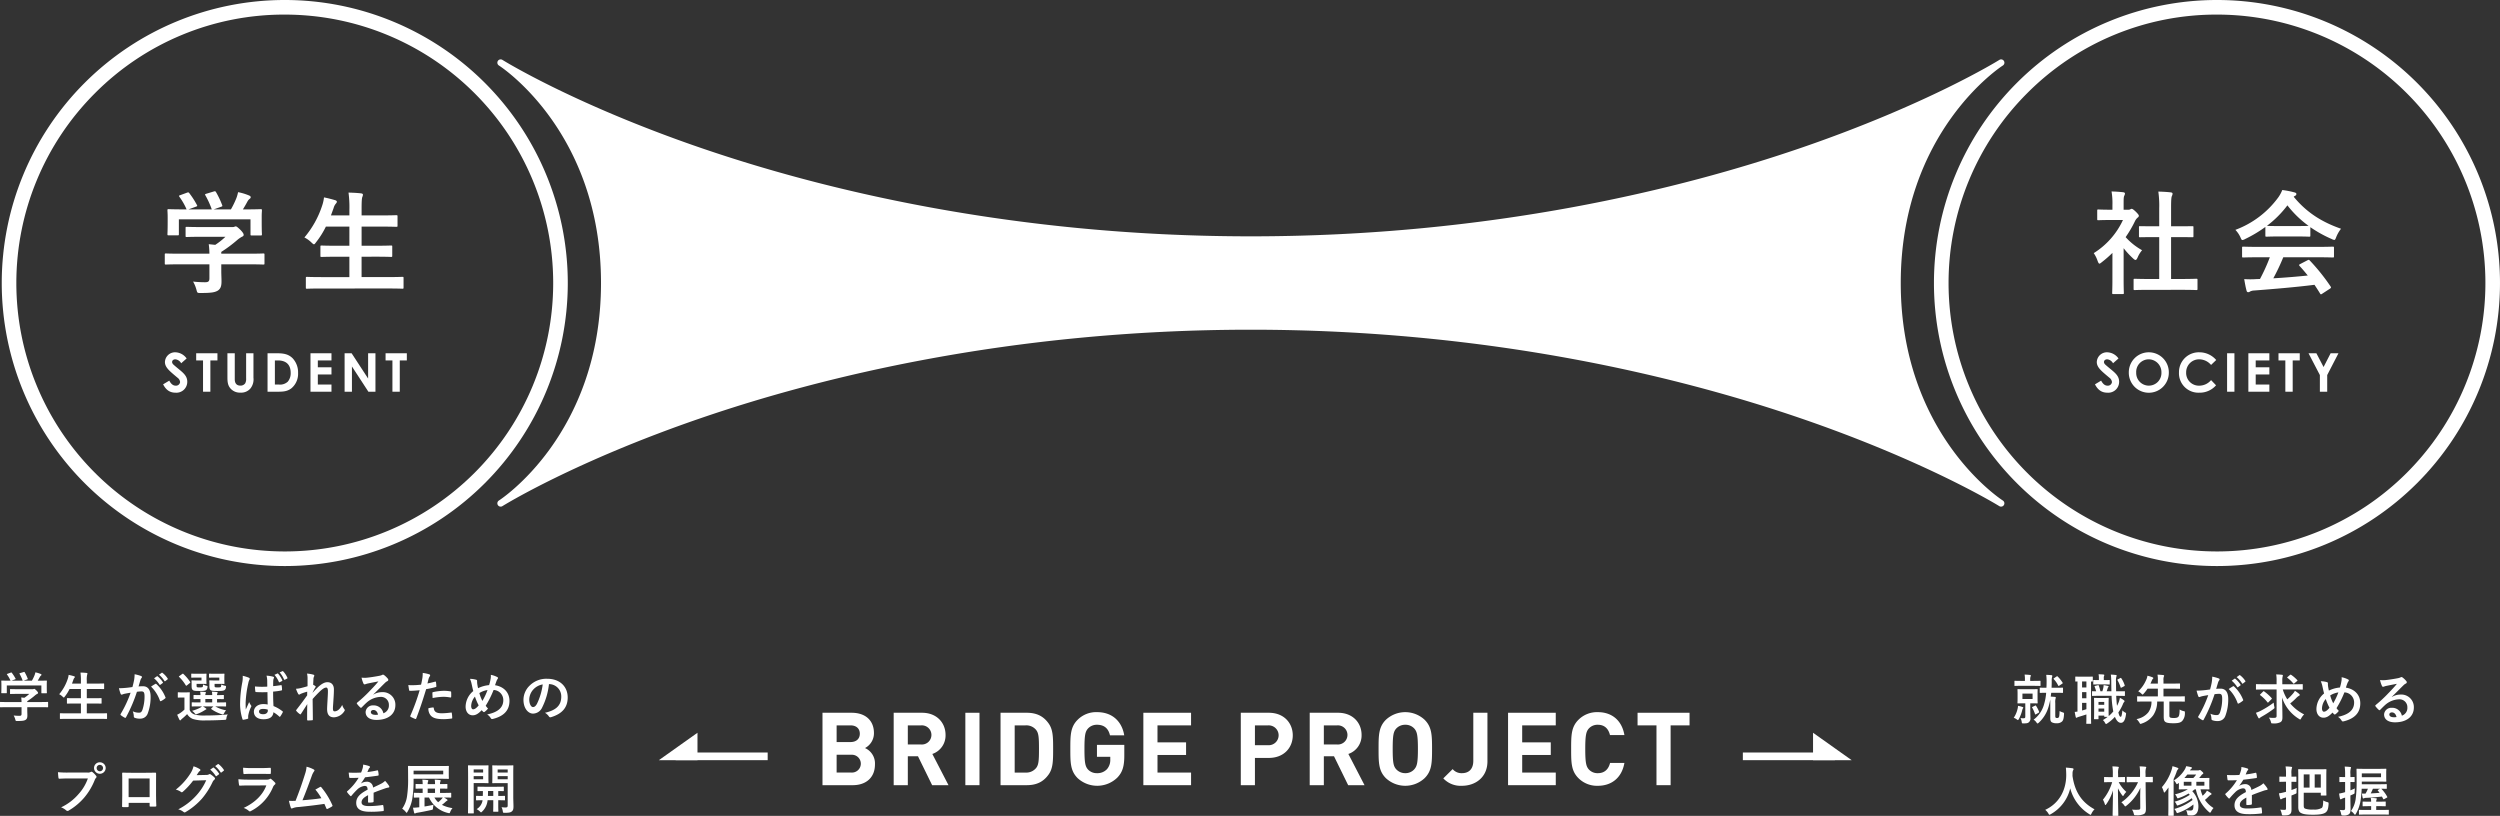 <svg xmlns="http://www.w3.org/2000/svg" xmlns:xlink="http://www.w3.org/1999/xlink" width="923.397" height="301.338" viewBox="0 0 923.397 301.338"><rect x="0" y="0" width="923.397" height="301.338" fill="#333333" stroke="none"/><defs><style>.a{fill:#fff;}.b{clip-path:url(#a);}</style><clipPath id="a"><rect class="a" width="923.397" height="301.338"/></clipPath></defs><g class="b"><path class="a" d="M760.515,187.354l0,0c-.591-.376-37.708-24.494-37.708-80.337,0-56.007,37.335-80.1,37.712-80.341l.01-.006a1.221,1.221,0,0,0-1.306-2.064l0,0c-.36.226-26.615,16.51-73.53,32.585C642.308,72.053,571.892,89.77,482.769,89.77S323.232,72.053,279.854,57.189C232.94,41.115,206.686,24.83,206.325,24.6l0,0a1.222,1.222,0,1,0-1.3,2.07h0c.377.236,37.712,24.264,37.712,80.34,0,56.007-37.336,80.1-37.712,80.34l-.008.006a1.221,1.221,0,0,0,.659,2.251,1.205,1.205,0,0,0,.646-.186l0,0c.36-.226,26.615-16.509,73.528-32.583,43.379-14.863,113.793-32.58,202.915-32.58,88.792,0,159.226,17.717,202.677,32.58,46.962,16.065,73.373,32.338,73.77,32.586h0a1.222,1.222,0,0,0,1.3-2.072" transform="translate(-20.749 -2.478)"/><path class="a" d="M899.542,5.391a99.144,99.144,0,0,1,70.106,169.251A99.144,99.144,0,1,1,829.437,34.43a98.493,98.493,0,0,1,70.1-29.039m0-5.391a104.536,104.536,0,1,0,104.537,104.536A104.536,104.536,0,0,0,899.542,0" transform="translate(-80.681)"/><path class="a" d="M105.254,5.391A99.145,99.145,0,0,1,175.36,174.642,99.145,99.145,0,1,1,35.147,34.43,98.5,98.5,0,0,1,105.254,5.391m0-5.391A104.536,104.536,0,1,0,209.79,104.536,104.537,104.537,0,0,0,105.254,0" transform="translate(-0.073)"/><path class="a" d="M73.355,105.61c-3.679,0-4.919.084-5.167.084-.413,0-.455-.041-.455-.456v-3.183c0-.413.041-.455.455-.455.248,0,1.488.083,5.167.083H84.226a29.884,29.884,0,0,0-.248-3.513l2.4.247a25.805,25.805,0,0,0,3.761-2.976H81.209c-3.8,0-5.126.083-5.333.083-.413,0-.455-.041-.455-.413V92.218c0-.413.041-.455.455-.455.207,0,1.529.083,5.333.083h11.2a2.593,2.593,0,0,0,.992-.083,1.351,1.351,0,0,1,.538-.165c.33,0,.744.331,1.777,1.323.827.868,1.157,1.405,1.157,1.777a.659.659,0,0,1-.5.661,9.862,9.862,0,0,0-1.985,1.364,48.865,48.865,0,0,1-5.786,4.3v.661H98.942c3.679,0,4.919-.083,5.167-.083.413,0,.455.041.455.455v3.183c0,.414-.041.456-.455.456-.248,0-1.488-.084-5.167-.084H88.608V108.3c0,.992.083,2.521.083,3.6,0,1.777-.331,2.687-1.323,3.389-1.076.661-2.357.909-6.325.909-1.281,0-1.281.041-1.612-1.2a12.46,12.46,0,0,0-1.241-3.018,40.239,40.239,0,0,0,4.423.248c1.157,0,1.612-.289,1.612-1.447V105.61Zm2.563-26.455c.537-.207.661-.124.909.207a31.006,31.006,0,0,1,2.77,4.3c.207.413.207.455-.372.661l-2.729.992h8.6a31.979,31.979,0,0,0-2.356-5.167c-.248-.413-.124-.455.372-.62l2.729-.827c.5-.165.619-.083.826.248a32.191,32.191,0,0,1,2.274,4.8c.124.372.124.413-.455.62l-2.687.951h6.365a32.5,32.5,0,0,0,2.025-4.175,13.69,13.69,0,0,0,.62-2.191,20.754,20.754,0,0,1,4.093,1.24c.372.165.579.372.579.62a.778.778,0,0,1-.413.62,3.111,3.111,0,0,0-.785.951c-.579,1.076-1.075,1.943-1.695,2.935h1.075c3.845,0,5.209-.083,5.456-.083.456,0,.5.041.5.455,0,.248-.084,1.033-.084,2.232v1.9c0,3.72.084,4.381.084,4.629,0,.455-.041.5-.5.5H99.851c-.413,0-.455-.041-.455-.5V88.993H72.942V94.45c0,.413-.041.455-.455.455H69.221c-.455,0-.5-.041-.5-.455,0-.289.083-.951.083-4.67v-1.53c0-1.529-.083-2.273-.083-2.563,0-.413.041-.455.5-.455.248,0,1.612.083,5.457.083h1.116a24,24,0,0,0-2.645-4.63c-.248-.372-.207-.455.289-.62Z" transform="translate(-6.874 -7.979)"/><path class="a" d="M131.369,114.6c-3.762,0-5,.083-5.25.083-.413,0-.455-.041-.455-.455v-3.473c0-.413.041-.455.455-.455.248,0,1.488.083,5.25.083h10.375v-7.523H137.2c-4.051,0-5.456.083-5.7.083-.413,0-.455-.041-.455-.455V99.136c0-.372.041-.413.455-.413.248,0,1.653.083,5.7.083h4.547V91.737h-8.681a31.515,31.515,0,0,1-3.638,5.787c-.372.5-.537.744-.785.744-.207,0-.454-.248-.909-.661a10.206,10.206,0,0,0-2.6-1.861,35.153,35.153,0,0,0,6.655-12.07,14.028,14.028,0,0,0,.579-2.728c1.364.248,2.852.661,4.009.992.455.123.745.33.745.62,0,.207-.125.413-.413.744a4.046,4.046,0,0,0-.785,1.571l-.993,2.728h6.821V85.453a39.111,39.111,0,0,0-.331-6.283c1.612.041,3.307.124,4.67.29.414.04.662.247.662.454a2.04,2.04,0,0,1-.207.827c-.207.537-.289,1.572-.289,4.589V87.6h7.11c4.051,0,5.414-.083,5.662-.083.455,0,.5.041.5.456v3.389c0,.413-.041.455-.5.455-.248,0-1.612-.083-5.662-.083h-7.11v7.069h5.166c4.051,0,5.457-.083,5.7-.083.413,0,.455.041.455.413v3.348c0,.413-.041.455-.455.455-.248,0-1.653-.083-5.7-.083H146.25v7.523h9.8c3.72,0,5-.083,5.25-.083.413,0,.454.041.454.455v3.473c0,.413-.04.455-.454.455-.248,0-1.53-.083-5.25-.083Z" transform="translate(-12.698 -8.035)"/><path class="a" d="M69.327,155.287c.653,1.226,1.4,1.859,2.354,1.859a1.507,1.507,0,0,0,1.642-1.325,2.226,2.226,0,0,0-.91-1.582c-2.948-2.473-4.689-3.819-4.689-5.837a3.733,3.733,0,0,1,3.9-3.581,5.3,5.3,0,0,1,4.115,2.275l-2.018,1.781a2.781,2.781,0,0,0-2.137-1.465c-.713,0-1.207.416-1.207.989,0,.554.415.91.831,1.267,2.651,2.334,4.768,3.442,4.768,6.034a4.017,4.017,0,0,1-4.352,4.036c-2.077,0-3.521-1.009-4.57-3.086Z" transform="translate(-6.805 -14.697)"/><path class="a" d="M80.645,145.217H88.5v2.651H85.887v11.554H83.177V147.868H80.645Z" transform="translate(-8.184 -14.737)"/><path class="a" d="M93.485,145.217H96.2v9.615c0,1.543.752,2.334,2.058,2.334a2.093,2.093,0,0,0,1.8-.851,3.48,3.48,0,0,0,.337-1.86v-9.239h2.71v9.042a5.379,5.379,0,0,1-1.147,4,4.493,4.493,0,0,1-3.64,1.5,4.609,4.609,0,0,1-3.522-1.346c-1.147-1.187-1.306-2.473-1.306-4.313Z" transform="translate(-9.487 -14.737)"/><path class="a" d="M109.98,145.217H113.4c2.493,0,4.254.3,5.8,1.8a7.594,7.594,0,0,1,2.058,5.48,6.974,6.974,0,0,1-2.433,5.639c-1.623,1.266-3.3,1.286-5.382,1.286H109.98Zm2.711,2.651v8.9h1.424a4.151,4.151,0,0,0,3.363-1.088,4.792,4.792,0,0,0,1.049-3.245c0-2.967-1.642-4.57-4.728-4.57Z" transform="translate(-11.161 -14.737)"/><path class="a" d="M127.633,145.217h7.755v2.651h-5.044V150.4h5.044v2.651h-5.044v3.719h5.044v2.652h-7.755Z" transform="translate(-12.953 -14.737)"/><path class="a" d="M141.656,145.217h2.591l6.094,9.338v-9.338h2.711v14.2H150.44l-6.073-9.319v9.319h-2.711Z" transform="translate(-14.376 -14.737)"/><path class="a" d="M158.5,145.217h7.854v2.651h-2.611v11.554h-2.711V147.868H158.5Z" transform="translate(-16.086 -14.737)"/><path class="a" d="M867.59,101.4a43.061,43.061,0,0,1-3.927,3.431c-.413.331-.661.537-.868.537-.249,0-.413-.331-.661-.951a11.446,11.446,0,0,0-1.447-2.935A28.545,28.545,0,0,0,871.477,89.25h-4.671c-3.141,0-4.133.083-4.381.083-.413,0-.456-.041-.456-.455V85.82c0-.414.042-.456.456-.456.248,0,1.24.084,4.381.084h.785v-1.7a25.473,25.473,0,0,0-.331-5.042c1.571.04,2.811.124,4.3.288.413.042.661.249.661.414a1.937,1.937,0,0,1-.248.868c-.248.5-.248,1.2-.248,3.307v1.861h1.736a1.389,1.389,0,0,0,.785-.166,1.227,1.227,0,0,1,.455-.165c.248,0,.661.248,1.53,1.076.785.785,1.116,1.2,1.116,1.487a.808.808,0,0,1-.413.662,4.175,4.175,0,0,0-.951,1.2,41.925,41.925,0,0,1-3.514,6.035,23.563,23.563,0,0,0,6.077,4.836,9.942,9.942,0,0,0-1.654,2.687c-.288.62-.5.909-.785.909-.207,0-.455-.165-.827-.5a30.861,30.861,0,0,1-3.555-3.845v11.615c0,3.059.083,4.671.083,4.878,0,.413-.041.455-.5.455H868c-.455,0-.5-.041-.5-.455,0-.248.083-1.819.083-4.878ZM881.4,115.044c-3.927,0-5.291.083-5.539.083-.413,0-.455-.041-.455-.455v-3.265c0-.413.041-.455.455-.455.248,0,1.612.083,5.539.083h3.473V95.575h-1.861c-3.679,0-4.961.04-5.208.04-.373,0-.413,0-.413-.413V91.937c0-.413.04-.413.413-.413.247,0,1.529.041,5.208.041h1.861V84.992a37.509,37.509,0,0,0-.331-6.242c1.571.041,3.141.125,4.588.29.372.041.661.207.661.413a1.673,1.673,0,0,1-.207.867c-.248.5-.331,1.53-.331,4.547v6.7h2.6c3.679,0,4.96-.041,5.208-.041.413,0,.455,0,.455.413V95.2c0,.413-.041.413-.455.413-.248,0-1.529-.04-5.208-.04h-2.6v15.46h3.762c3.927,0,5.249-.083,5.5-.083.455,0,.5.041.5.455v3.265c0,.413-.041.455-.5.455-.248,0-1.571-.083-5.5-.083Z" transform="translate(-87.346 -7.988)"/><path class="a" d="M929.988,91.753a48.305,48.305,0,0,1-7.482,4.464,2.7,2.7,0,0,1-.992.372c-.289,0-.413-.289-.744-1.033a9.664,9.664,0,0,0-1.86-2.728A34.5,34.5,0,0,0,934.783,80.8a12.327,12.327,0,0,0,1.447-2.687,31.651,31.651,0,0,1,4.464.868c.5.124.745.289.745.579a.681.681,0,0,1-.413.661,3.574,3.574,0,0,0-.579.372c4.67,5.7,10.251,9.3,17.485,11.823a12.276,12.276,0,0,0-1.777,3.1c-.289.744-.413,1.034-.7,1.034a2.851,2.851,0,0,1-.951-.332,45.512,45.512,0,0,1-7.9-4.381v3.059c0,.413-.041.455-.456.455-.248,0-1.364-.083-4.67-.083h-6.366c-3.307,0-4.422.083-4.671.083-.413,0-.455-.041-.455-.455Zm-2.645,11.2c-3.886,0-5.209.083-5.457.083-.454,0-.5-.041-.5-.455v-3.1c0-.413.042-.455.5-.455.248,0,1.571.083,5.457.083h22.032c3.885,0,5.208-.083,5.456-.083.456,0,.5.041.5.455v3.1c0,.413-.041.455-.5.455-.248,0-1.571-.083-5.456-.083H936.6a77.283,77.283,0,0,1-3.678,7.771c4.3-.248,8.8-.62,12.731-1.033-.951-1.157-1.9-2.315-3.017-3.513-.289-.331-.248-.5.248-.744l2.645-1.365c.455-.248.579-.207.869.083a72.963,72.963,0,0,1,7.688,9.591c.207.33.207.5-.207.785l-2.852,1.86c-.248.165-.372.248-.5.248s-.207-.083-.331-.289c-.7-1.157-1.405-2.232-2.067-3.225-6.862.869-15.294,1.572-22.322,2.109a3.665,3.665,0,0,0-1.488.372,1.044,1.044,0,0,1-.7.248c-.288,0-.5-.207-.579-.579-.372-1.365-.619-2.811-.868-4.258a32.785,32.785,0,0,0,4.506,0c.413,0,.868-.041,1.323-.041a66.731,66.731,0,0,0,3.638-8.019ZM941.48,91.423c2.769,0,4.009-.041,4.464-.083a37.692,37.692,0,0,1-7.813-7.565,38.552,38.552,0,0,1-7.565,7.565c.373.041,1.53.083,4.547.083Z" transform="translate(-93.255 -7.927)"/><path class="a" d="M863.469,155.287c.653,1.226,1.4,1.859,2.354,1.859a1.507,1.507,0,0,0,1.642-1.325,2.226,2.226,0,0,0-.91-1.582c-2.948-2.473-4.689-3.819-4.689-5.837a3.733,3.733,0,0,1,3.9-3.581,5.3,5.3,0,0,1,4.115,2.275l-2.018,1.781a2.782,2.782,0,0,0-2.137-1.465c-.713,0-1.207.416-1.207.989,0,.554.415.91.831,1.267,2.651,2.334,4.768,3.442,4.768,6.034a4.017,4.017,0,0,1-4.352,4.036c-2.077,0-3.521-1.009-4.57-3.086Z" transform="translate(-87.398 -14.697)"/><path class="a" d="M889.883,152.319a7.39,7.39,0,1,1-14.779-.059,7.39,7.39,0,1,1,14.779.059m-12.048,0a4.662,4.662,0,1,0,9.318-.02,4.751,4.751,0,0,0-4.67-4.887,4.659,4.659,0,0,0-4.649,4.907" transform="translate(-88.81 -14.697)"/><path class="a" d="M909.418,157.008a7.96,7.96,0,0,1-6.173,2.731,7.178,7.178,0,0,1-7.518-7.479,7.321,7.321,0,0,1,7.557-7.438,8.179,8.179,0,0,1,6.193,2.848l-1.9,1.82a5.819,5.819,0,0,0-4.353-2.077,4.78,4.78,0,0,0-4.847,4.847,4.7,4.7,0,0,0,4.906,4.887,5.683,5.683,0,0,0,4.294-2.058Z" transform="translate(-90.902 -14.697)"/><rect class="a" width="2.711" height="14.205" transform="translate(822.595 130.48)"/><path class="a" d="M924.25,145.217h7.755v2.651h-5.044V150.4h5.044v2.651h-5.044v3.719h5.044v2.652H924.25Z" transform="translate(-93.797 -14.737)"/><path class="a" d="M936.635,145.217h7.854v2.651h-2.611v11.554h-2.711V147.868h-2.532Z" transform="translate(-95.054 -14.737)"/><path class="a" d="M948.978,145.217h2.908l2.651,5.085,2.612-5.085h2.888l-4.154,8.052v6.153h-2.711v-6.153Z" transform="translate(-96.307 -14.737)"/><rect class="a" width="33.995" height="2.829" transform="translate(643.739 277.946)"/><path class="a" d="M759.566,311.346H745.3v-10.13Z" transform="translate(-75.637 -30.569)"/><rect class="a" width="33.995" height="2.829" transform="translate(249.552 277.946)"/><path class="a" d="M270.844,311.346h14.263v-10.13Z" transform="translate(-27.486 -30.569)"/><path class="a" d="M2.714,289.236c-1.776,0-2.375.04-2.494.04-.2,0-.219-.021-.219-.219v-1.536c0-.2.02-.219.219-.219.12,0,.718.04,2.494.04H7.959a14.363,14.363,0,0,0-.12-1.7l1.157.12a12.612,12.612,0,0,0,1.815-1.437H6.5c-1.836,0-2.475.04-2.573.04-.2,0-.22-.02-.22-.2v-1.4c0-.2.02-.22.22-.22.1,0,.738.04,2.573.04h5.405a1.237,1.237,0,0,0,.479-.04.671.671,0,0,1,.26-.079c.159,0,.359.159.857.639.4.418.559.677.559.858a.318.318,0,0,1-.239.318,4.763,4.763,0,0,0-.958.66,23.716,23.716,0,0,1-2.793,2.074v.32h4.987c1.775,0,2.374-.04,2.493-.04.2,0,.219.02.219.219v1.536c0,.2-.02.219-.219.219-.12,0-.718-.04-2.493-.04H10.074v1.3c0,.48.04,1.217.04,1.736,0,.858-.159,1.3-.639,1.635-.518.32-1.137.439-3.051.439-.619,0-.619.02-.778-.579a6.036,6.036,0,0,0-.6-1.456,19.578,19.578,0,0,0,2.135.12c.558,0,.777-.14.777-.7v-2.493ZM3.95,276.469c.26-.1.319-.059.438.1a15.024,15.024,0,0,1,1.337,2.075c.1.2.1.22-.18.319l-1.316.48H8.379a15.506,15.506,0,0,0-1.138-2.494c-.12-.2-.059-.219.18-.3l1.316-.4c.24-.08.3-.04.4.12a15.492,15.492,0,0,1,1.1,2.314c.06.18.06.2-.219.3l-1.3.459h3.072a15.737,15.737,0,0,0,.978-2.015,6.63,6.63,0,0,0,.3-1.057,9.974,9.974,0,0,1,1.975.6c.179.08.279.179.279.3a.378.378,0,0,1-.2.3,1.488,1.488,0,0,0-.379.458c-.279.519-.518.937-.818,1.417h.518c1.855,0,2.513-.04,2.633-.04.22,0,.24.02.24.219,0,.12-.04.5-.04,1.077v.918c0,1.8.04,2.114.04,2.234,0,.219-.02.239-.24.239H15.5c-.2,0-.219-.02-.219-.239v-2.634H2.513v2.634c0,.2-.02.219-.219.219H.718c-.219,0-.239-.02-.239-.219,0-.139.04-.459.04-2.254v-.738c0-.739-.04-1.1-.04-1.237,0-.2.02-.219.239-.219.12,0,.778.04,2.634.04H3.89a11.484,11.484,0,0,0-1.277-2.235c-.12-.18-.1-.219.139-.3Z" transform="translate(0 -28.031)"/><path class="a" d="M27.347,293.572c-1.815,0-2.414.04-2.533.04-.2,0-.219-.02-.219-.219v-1.675c0-.2.019-.22.219-.22.119,0,.718.04,2.533.04h5.007v-3.631H30.159c-1.954,0-2.633.04-2.753.04-.2,0-.218-.02-.218-.219v-1.616c0-.179.019-.2.218-.2.12,0,.8.04,2.753.04h2.194v-3.411H28.164a15.284,15.284,0,0,1-1.755,2.793c-.18.24-.261.359-.379.359-.1,0-.219-.119-.439-.319a4.888,4.888,0,0,0-1.258-.9,16.939,16.939,0,0,0,3.213-5.824,6.787,6.787,0,0,0,.279-1.317c.659.12,1.377.319,1.935.479.219.059.359.16.359.3,0,.1-.059.2-.2.359a1.982,1.982,0,0,0-.38.758l-.477,1.316h3.29v-1.037a19.006,19.006,0,0,0-.159-3.032c.778.019,1.6.059,2.253.139.2.02.319.12.319.219a.965.965,0,0,1-.1.4,7.936,7.936,0,0,0-.138,2.214v1.1H37.96c1.954,0,2.613-.04,2.732-.04.219,0,.239.02.239.219v1.635c0,.2-.02.22-.239.22-.12,0-.778-.039-2.732-.039H34.528v3.411h2.492c1.956,0,2.633-.04,2.754-.04.2,0,.219.02.219.2v1.616c0,.2-.02.219-.219.219-.121,0-.8-.04-2.754-.04H34.528v3.631h4.726c1.8,0,2.415-.04,2.534-.04.2,0,.22.02.22.22v1.675c0,.2-.021.219-.22.219-.119,0-.739-.04-2.534-.04Z" transform="translate(-2.469 -28.058)"/><path class="a" d="M54.481,279.312a13.587,13.587,0,0,0,.2-2.214,14.663,14.663,0,0,1,2.395.659.408.408,0,0,1,.18.7,2.562,2.562,0,0,0-.4.758c-.259.818-.458,1.557-.718,2.394a15.409,15.409,0,0,1,1.6-.08c1.855,0,2.853,1.3,2.853,3.851a17.013,17.013,0,0,1-1.076,6.244,2.857,2.857,0,0,1-2.694,1.875,5.308,5.308,0,0,1-2.075-.3.533.533,0,0,1-.359-.558A5.686,5.686,0,0,0,54,290.782a5.3,5.3,0,0,0,2.294.518c.659,0,.958-.239,1.277-1.058a15.405,15.405,0,0,0,.777-4.966c0-1.4-.259-1.836-1.137-1.836a13.345,13.345,0,0,0-1.676.139,55.039,55.039,0,0,1-4.009,9.376.327.327,0,0,1-.518.18,9.063,9.063,0,0,1-1.377-.877.346.346,0,0,1-.08-.519,42.044,42.044,0,0,0,3.651-7.82c-.778.12-1.417.239-1.955.339a5.846,5.846,0,0,0-1.1.32.438.438,0,0,1-.639-.26,18.4,18.4,0,0,1-.618-2.054c.878,0,1.756-.061,2.634-.14.837-.08,1.576-.18,2.353-.3.32-1.136.459-1.835.6-2.513m7.9,1.337c.14-.08.24-.04.379.1a13.358,13.358,0,0,1,3.312,4.848.286.286,0,0,1-.08.4,8.168,8.168,0,0,1-1.5,1c-.2.1-.4.08-.459-.159a13.493,13.493,0,0,0-3.271-5.166,16.717,16.717,0,0,1,1.616-1.018m.539-2.793c.1-.079.18-.059.3.04a9.205,9.205,0,0,1,1.895,2.134.2.2,0,0,1-.06.32l-.837.618a.209.209,0,0,1-.34-.059,9.87,9.87,0,0,0-2.014-2.314Zm1.775-1.3c.12-.08.18-.06.3.04a8.337,8.337,0,0,1,1.895,2.055.23.23,0,0,1-.06.359l-.8.619a.2.2,0,0,1-.339-.059,9.435,9.435,0,0,0-1.995-2.295Z" transform="translate(-4.962 -28.061)"/><path class="a" d="M77.451,290.346a2.906,2.906,0,0,0,1.855,1.676,13.237,13.237,0,0,0,3.69.359c2.573,0,5.546-.1,8.538-.4a2.8,2.8,0,0,0-.5,1.336c-.1.639-.1.639-.739.678-2.534.139-4.908.2-6.982.2a14.073,14.073,0,0,1-4.707-.538,4.474,4.474,0,0,1-2.094-1.8,20.2,20.2,0,0,1-1.855,1.7,2.71,2.71,0,0,0-.419.418c-.1.14-.18.2-.279.2-.119,0-.219-.1-.3-.26a16.448,16.448,0,0,1-.818-1.836,7.222,7.222,0,0,0,1.177-.658,10.722,10.722,0,0,0,1.5-1.236v-4.449H74.7c-1.037,0-1.3.04-1.4.04-.219,0-.239-.019-.239-.238v-1.517c0-.2.02-.219.239-.219.1,0,.359.04,1.4.04h1.118c1.037,0,1.356-.04,1.456-.04.2,0,.219.02.219.219,0,.12-.04.7-.04,1.935Zm-1-9.1a.47.47,0,0,1-.259.14c-.06,0-.12-.04-.18-.14a15.144,15.144,0,0,0-2.454-3.112c-.16-.139-.119-.179.1-.339l1.017-.738c.24-.16.279-.18.439-.04a16.016,16.016,0,0,1,2.513,2.972c.1.16.1.22-.119.4Zm3.531-2.873c-1.217,0-1.616.04-1.736.04-.2,0-.219-.02-.219-.219v-1.058c0-.2.02-.219.219-.219.119,0,.518.04,1.736.04h2.034c.958,0,1.3-.04,1.417-.04.219,0,.239.02.239.219,0,.12-.04.459-.04,1.277v.838c0,.8.04,1.157.04,1.276,0,.181-.02.2-.239.2-.12,0-.459-.04-1.417-.04H80v.5c0,.458.04.6.119.677.14.12.359.14,1.017.14.719,0,.958-.04,1.1-.18.119-.139.119-.419.139-.9a6.83,6.83,0,0,0,1.316.479c.379.1.4.12.32.638a1.407,1.407,0,0,1-.42.9c-.359.319-1.017.379-2.533.379-1.536,0-2.1-.06-2.414-.32-.378-.3-.479-.677-.479-1.515v-1.077c0-.42-.04-.659-.04-.8,0-.2.02-.22.239-.22.12,0,.479.04,1.3.04h2.154v-1.058Zm1.2,10.632c-1.955,0-2.634.04-2.753.04-.2,0-.219-.021-.219-.24v-1.077c0-.2.02-.219.219-.219.12,0,.8.04,2.753.04h.259V286.3c-1.635,0-2.234.04-2.333.04-.219,0-.239-.02-.239-.239V285.02c0-.2.02-.221.239-.221.1,0,.7.04,2.333.04a10.263,10.263,0,0,0-.12-1.277c.718.04,1.138.06,1.816.14.179.02.319.1.319.2,0,.12-.04.16-.119.3a1.235,1.235,0,0,0-.1.639h2.533a5.421,5.421,0,0,0-.119-1.277c.718.04,1.157.06,1.815.14.2.02.319.1.319.219s-.04.16-.119.3a1.073,1.073,0,0,0-.1.6v.04c1.576-.021,2.155-.061,2.275-.061.219,0,.239.021.239.221V286.1c0,.219-.02.239-.239.239-.12,0-.7-.02-2.275-.04v1.257h.359c1.955,0,2.634-.04,2.753-.04.2,0,.219.02.219.219v1.077c0,.219-.02.24-.219.24-.12,0-.8-.04-2.753-.04H86.886a12.191,12.191,0,0,0,4.01,1.456,4.6,4.6,0,0,0-.718,1.037c-.18.359-.3.5-.5.5a2.217,2.217,0,0,1-.459-.12,13.991,13.991,0,0,1-3.75-1.855c-.159-.12-.12-.16.06-.34l.678-.678H82.338c.359.219.7.439,1.018.678.2.14.279.2.279.3s-.1.18-.26.219c-.139.04-.4.26-.638.379a12.746,12.746,0,0,1-2.454,1.2,1.659,1.659,0,0,1-.479.14c-.18,0-.3-.14-.558-.439a4.6,4.6,0,0,0-.918-.837,14.839,14.839,0,0,0,2.892-1.1,4.6,4.6,0,0,0,.778-.539Zm4.588-2.713H83.236v1.256h2.533Zm.778-7.92c-1.236,0-1.6.04-1.715.04-.219,0-.24-.02-.24-.219v-1.058c0-.2.021-.219.24-.219.12,0,.479.04,1.715.04h2.115c.937,0,1.3-.04,1.416-.04.2,0,.219.02.219.219,0,.12-.04.459-.04,1.277v.838c0,.8.04,1.157.04,1.276,0,.181-.02.2-.219.2-.12,0-.479-.04-1.416-.04H86.647v.518c0,.459.02.559.119.659.119.1.34.14,1.077.14.618,0,.958-.04,1.077-.16.139-.12.18-.42.2-.917a5.082,5.082,0,0,0,1.337.459c.458.079.458.139.378.677a1.244,1.244,0,0,1-.419.858c-.379.339-1.137.4-2.732.4s-2.2-.06-2.514-.32c-.339-.3-.438-.677-.438-1.515v-1.077c0-.42-.04-.659-.04-.8,0-.2.02-.22.219-.22.139,0,.478.04,1.336.04H88.4v-1.058Z" transform="translate(-7.392 -28.103)"/><path class="a" d="M101.945,278.309c.4.2.359.479.16.837a4.055,4.055,0,0,0-.359,1.1,39.592,39.592,0,0,0-1,7.261c0,.8,0,1.715.06,2.554.4-.918.818-1.775,1.237-2.773a5.261,5.261,0,0,0,.7,1.256c.179.219.139.359,0,.6a11.855,11.855,0,0,0-1.018,3.033,3.768,3.768,0,0,0-.02,1.058c.02.139-.06.2-.239.259a8.407,8.407,0,0,1-1.5.34c-.219.059-.3.04-.4-.24a18.442,18.442,0,0,1-.858-6.064,43.465,43.465,0,0,1,.818-7.58,10.036,10.036,0,0,0,.14-2.354,15.419,15.419,0,0,1,2.273.718m6.863,5.326a40.709,40.709,0,0,1-4.11-.02c-.259,0-.339-.06-.359-.26a12.186,12.186,0,0,1-.14-1.816,28.9,28.9,0,0,0,4.548.061c0-.719-.02-1.357-.02-2.094a8.247,8.247,0,0,0-.259-1.955,11.067,11.067,0,0,1,2.413.378c.219.06.359.159.359.34a.857.857,0,0,1-.12.339,2.245,2.245,0,0,0-.159.7c-.04.678-.04,1.2-.04,2.114.938-.079,1.975-.219,2.833-.359.239-.059.279.02.319.24a7.946,7.946,0,0,1,.12,1.416c0,.179-.08.279-.219.3a22.632,22.632,0,0,1-3.072.419c0,2.234.04,3.631.139,5.346a13.035,13.035,0,0,1,3.312,1.915c.18.12.2.18.1.4a10.877,10.877,0,0,1-.917,1.536c-.119.16-.219.16-.359.019a11.859,11.859,0,0,0-2.155-1.595c-.159,1.675-1.3,2.593-3.651,2.593-2.294,0-3.571-1.076-3.571-2.793,0-1.635,1.476-2.811,3.492-2.811a8.328,8.328,0,0,1,1.6.159c-.04-1.536-.06-2.992-.08-4.568m-1.7,6.2c-.838,0-1.416.339-1.416.957s.438,1,1.616,1c1,0,1.635-.578,1.635-1.3a2.834,2.834,0,0,0-.02-.4,5.481,5.481,0,0,0-1.815-.259m5.366-13.087a.211.211,0,0,1,.279.08,9.344,9.344,0,0,1,1.536,2.413c.059.14.04.22-.12.3l-.818.419a.218.218,0,0,1-.339-.119,9.484,9.484,0,0,0-1.616-2.593Zm1.875-.857c.119-.06.18-.04.279.08a8.454,8.454,0,0,1,1.536,2.333.224.224,0,0,1-.12.339l-.8.4c-.18.08-.26.019-.319-.1a9.558,9.558,0,0,0-1.616-2.593Z" transform="translate(-10.018 -27.996)"/><path class="a" d="M125.945,278.833a7.288,7.288,0,0,0-.2-1.935,11.184,11.184,0,0,1,2.274.379c.32.079.419.2.419.4a.8.8,0,0,1-.139.379,2.417,2.417,0,0,0-.18.978c-.04.658-.059,1.077-.1,1.995a6.38,6.38,0,0,1,.758.439.313.313,0,0,1,.08.5c-.379.619-.719,1.237-1.038,1.9v.1c.638-.719,1.077-1.177,1.855-1.935,1.576-1.5,2.673-1.955,3.61-1.955,1.5,0,2.394,1,2.394,2.653,0,.579-.019,1.8-.159,3.631-.1,1.835-.2,2.732-.2,3.351,0,1,.239,1.137.738,1.137a2.6,2.6,0,0,0,1.476-.718,5.239,5.239,0,0,0,1.2-1.676,4.986,4.986,0,0,0,.739,1.5c.239.3.319.479.08.8a4.822,4.822,0,0,1-3.83,2.295c-1.715,0-2.554-.978-2.554-3.053,0-.537.06-1.656.16-3.351.1-1.756.139-2.414.139-3.271,0-.879-.219-1.317-.618-1.317-.579,0-1.257.42-2.235,1.3-.818.8-1.755,1.735-2.793,2.932.02,2.513.08,5.386.08,7.56a.244.244,0,0,1-.279.279,14.859,14.859,0,0,1-1.556.08c-.2,0-.279-.1-.279-.339,0-1.816,0-3.91.059-5.706-.778,1.217-1.576,2.454-2.314,3.59-.14.26-.24.24-.459.1a6.4,6.4,0,0,1-1.236-1.118c-.2-.18-.1-.378.059-.559,1.656-2.114,2.693-3.53,3.91-5.246,0-.5,0-.877.02-1.356a18.86,18.86,0,0,0-2.394.8c-.18.08-.379.28-.579.28a.482.482,0,0,1-.4-.32,10.48,10.48,0,0,1-.778-1.836,8.957,8.957,0,0,0,1.456-.179c.678-.159,1.8-.439,2.812-.757Z" transform="translate(-12.348 -28.101)"/><path class="a" d="M152.8,284.7a6.007,6.007,0,0,1,3.172-.9,4.63,4.63,0,0,1,4.947,4.787c0,3.332-2.693,5.467-6.963,5.467-2.513,0-4.029-1.077-4.029-2.933a2.647,2.647,0,0,1,2.812-2.434,3.631,3.631,0,0,1,3.75,2.913,3,3,0,0,0,2.035-3.033,2.912,2.912,0,0,0-3.132-3.012,8.122,8.122,0,0,0-5.107,2.114c-.578.519-1.137,1.1-1.735,1.7-.26.26-.379.3-.639.04a8.949,8.949,0,0,1-1.176-1.3c-.12-.16-.06-.3.1-.459a47.883,47.883,0,0,0,4.728-4.408c1.237-1.277,2.174-2.274,3.092-3.412-1.2.219-2.613.5-3.85.758a5.97,5.97,0,0,0-.837.239,1.476,1.476,0,0,1-.4.1.453.453,0,0,1-.438-.339,9.487,9.487,0,0,1-.7-2.155,9.549,9.549,0,0,0,1.855.04c1.217-.12,2.972-.379,4.529-.678a5.18,5.18,0,0,0,1.1-.3,1.042,1.042,0,0,1,.379-.16.719.719,0,0,1,.459.16,7.551,7.551,0,0,1,1.336,1.277.692.692,0,0,1,.219.479.528.528,0,0,1-.339.479,3.221,3.221,0,0,0-.878.638c-1.456,1.417-2.793,2.812-4.308,4.269Zm.02,5.686c-.579,0-.958.339-.958.757,0,.618.539,1.038,1.736,1.038a4.344,4.344,0,0,0,.917-.08c-.259-1.1-.858-1.715-1.7-1.715" transform="translate(-14.885 -28.146)"/><path class="a" d="M177.75,279.842c.219-.059.3.04.319.2.06.439.12,1.018.14,1.437.02.26-.04.319-.3.379a31.558,31.558,0,0,1-3.471.757c-1.357,4.429-2.374,7.482-3.651,10.792-.1.28-.219.26-.439.2-.2-.08-1.177-.5-1.6-.738a.323.323,0,0,1-.16-.4,74.866,74.866,0,0,0,3.451-9.455c-1.156.12-2.554.219-3.491.219-.3,0-.379-.06-.419-.32-.08-.418-.18-1.1-.279-1.815a9.157,9.157,0,0,0,1.476.06,27.017,27.017,0,0,0,3.231-.2c.2-.8.359-1.677.5-2.494a13.844,13.844,0,0,0,.119-1.835,11.669,11.669,0,0,1,2.513.558.333.333,0,0,1,.219.32.481.481,0,0,1-.1.319,3.791,3.791,0,0,0-.42.8c-.2.719-.339,1.4-.478,1.895.777-.139,1.855-.4,2.832-.678m-.778,9.536c.2,0,.279.08.3.279.16,1.457,1.138,1.875,3.052,1.875a29.847,29.847,0,0,0,3.351-.279c.159-.021.219.02.239.18a12.44,12.44,0,0,1,.16,1.736c.02.238,0,.3-.32.318a23.671,23.671,0,0,1-2.713.219c-2.613,0-3.97-.359-4.867-1.3a3.892,3.892,0,0,1-.9-2.733,10.127,10.127,0,0,1,1.7-.3m-.219-5.287c0-.279.059-.339.359-.4a20.813,20.813,0,0,1,3.891-.459,14.56,14.56,0,0,1,2.334.2c.279.04.339.059.339.3a13.787,13.787,0,0,1,.02,1.6c0,.339-.1.419-.379.358a13.372,13.372,0,0,0-2.474-.239,22.044,22.044,0,0,0-4.009.459c-.04-.7-.08-1.417-.08-1.816" transform="translate(-17.035 -28.074)"/><path class="a" d="M200.662,278.765a5.157,5.157,0,0,0,.04-1.356,8.269,8.269,0,0,1,2.354.8c.359.179.4.379.18.7a3.268,3.268,0,0,0-.4.739c-.119.319-.3.8-.559,1.6,3.152.5,5.326,2.613,5.326,5.785,0,3.551-2.155,5.686-6.124,6.663-.439.1-.579.039-.818-.34a4.079,4.079,0,0,0-1.3-1.316c2.713-.559,5.964-1.8,5.964-5.267a3.724,3.724,0,0,0-3.59-3.77,35.887,35.887,0,0,1-2.913,5.826,7.049,7.049,0,0,0,.858,1.016,5.749,5.749,0,0,1-1.236,1.217.386.386,0,0,1-.559-.021c-.16-.159-.319-.319-.539-.578-1.3,1.376-2.253,1.895-3.332,1.895-1.516,0-2.613-1.237-2.613-3.231a7.608,7.608,0,0,1,2.833-5.725c-.22-.758-.419-1.757-.618-2.634a9.06,9.06,0,0,0-.6-1.875,8.634,8.634,0,0,1,2.253.319c.319.08.379.22.379.579a6.487,6.487,0,0,0,.08,1.138c.1.578.16.937.279,1.416a11.412,11.412,0,0,1,4.069-1.138,15.205,15.205,0,0,0,.579-2.434m-7.2,10.154c0,.678.279,1.217.7,1.217.6,0,1.237-.439,2.075-1.457a20.663,20.663,0,0,1-1.377-3.231,5.585,5.585,0,0,0-1.4,3.471m4.149-1.875a24.07,24.07,0,0,0,1.895-4.029,7.8,7.8,0,0,0-3.012,1.117,14.932,14.932,0,0,0,1.117,2.912" transform="translate(-19.425 -28.153)"/><path class="a" d="M224.6,281a24.983,24.983,0,0,1-2.493,8.6,3.791,3.791,0,0,1-3.392,2.295c-1.755,0-3.53-1.875-3.53-5.127a7.353,7.353,0,0,1,2.253-5.187,8.731,8.731,0,0,1,6.484-2.554c4.787,0,7.6,2.953,7.6,6.923,0,3.71-2.094,6.043-6.144,7.261-.42.12-.6.04-.858-.359a4.232,4.232,0,0,0-1.4-1.256c3.371-.8,6.025-2.2,6.025-5.965A4.531,4.531,0,0,0,224.68,281Zm-5.725,1.935a5.744,5.744,0,0,0-1.556,3.69c0,1.835.739,2.853,1.357,2.853.518,0,.958-.26,1.5-1.217a22.773,22.773,0,0,0,2.114-7.142,6.013,6.013,0,0,0-3.411,1.816" transform="translate(-21.838 -28.317)"/><path class="a" d="M27.673,319.327c-1.3,0-2.433.059-3.291.1-.259.02-.339-.12-.379-.4-.06-.4-.14-1.437-.179-2.015a34.627,34.627,0,0,0,3.829.14h7.122a1.905,1.905,0,0,0,1.1-.2.541.541,0,0,1,.678.02,7.36,7.36,0,0,1,1.356,1.377.511.511,0,0,1-.04.778,2.383,2.383,0,0,0-.458.777,23.506,23.506,0,0,1-3.87,6.484,22.358,22.358,0,0,1-5.666,4.748.745.745,0,0,1-1.037-.04A5.947,5.947,0,0,0,24.98,330a19.285,19.285,0,0,0,6.523-4.988,16.779,16.779,0,0,0,3.371-5.685Zm13.785-3.83a2.155,2.155,0,0,1-4.309,0,2.1,2.1,0,0,1,2.155-2.134,2.129,2.129,0,0,1,2.155,2.134m-3.332,0A1.177,1.177,0,1,0,39.3,314.32a1.143,1.143,0,0,0-1.177,1.177" transform="translate(-2.418 -31.801)"/><path class="a" d="M52.616,328.774v1.177c0,.34-.08.379-.439.4-.5.02-1.076.02-1.576,0-.339-.02-.438-.059-.419-.3.021-1.037.06-2.453.06-3.97v-4.887c0-1.078.02-2.155-.04-3.312,0-.2.079-.279.219-.279,1.057.06,2.234.06,3.571.06H58.74c1.3,0,2.812,0,3.75-.04.22,0,.279.1.26.4,0,.978-.02,2.055-.02,3.232v4.768c0,1.735.06,2.713.1,3.789,0,.28-.1.34-.379.34-.6.02-1.237.02-1.836,0-.239,0-.259-.04-.259-.319v-1.058Zm7.74-9H52.6v6.882h7.76Z" transform="translate(-5.092 -32.232)"/><path class="a" d="M83.558,318.1a1.844,1.844,0,0,0,1-.238.454.454,0,0,1,.58.04,9.278,9.278,0,0,1,1.357,1.077c.358.339.3.638.019.878a2.412,2.412,0,0,0-.659.858,27.537,27.537,0,0,1-3.949,6.164,25.348,25.348,0,0,1-6.064,4.966c-.3.2-.519.1-.778-.119a5.239,5.239,0,0,0-1.895-.918,23.014,23.014,0,0,0,6.643-5.087,20.344,20.344,0,0,0,3.69-5.666l-4.827.14a27.721,27.721,0,0,1-3.771,4.089c-.239.219-.458.32-.719.1a5.407,5.407,0,0,0-1.914-.858,23.661,23.661,0,0,0,5.366-5.925,8.506,8.506,0,0,0,1.176-2.693,9.8,9.8,0,0,1,2.333,1.057.374.374,0,0,1-.018.678,2.109,2.109,0,0,0-.5.539c-.219.339-.419.638-.659,1Zm2.475-2.693c.1-.079.179-.059.3.04a9.226,9.226,0,0,1,1.895,2.134.2.2,0,0,1-.06.32l-.837.618a.21.21,0,0,1-.341-.059,9.91,9.91,0,0,0-2.014-2.315Zm1.775-1.3c.119-.08.179-.06.3.04A8.356,8.356,0,0,1,90,316.207a.23.23,0,0,1-.06.358l-.8.619a.2.2,0,0,1-.338-.06,9.434,9.434,0,0,0-2-2.294Z" transform="translate(-7.334 -31.873)"/><path class="a" d="M101.518,322.146c-1,0-2,.02-2.993.08-.18,0-.259-.12-.3-.379a15.073,15.073,0,0,1-.219-2.015,35.1,35.1,0,0,0,3.67.16h6.842a2.193,2.193,0,0,0,1.058-.219.387.387,0,0,1,.559.02,11.881,11.881,0,0,1,1.336,1.236.476.476,0,0,1-.02.8,2.27,2.27,0,0,0-.678.937,17.431,17.431,0,0,1-8.139,8.817.582.582,0,0,1-.838-.1,5.862,5.862,0,0,0-1.855-1.037c3.691-1.715,6.943-4.468,8.379-8.318Zm1.336-4.289c-.9,0-1.895.019-2.733.08-.2,0-.259-.12-.279-.438a17.569,17.569,0,0,1-.1-1.916,27.521,27.521,0,0,0,3.271.139h3.59c1.3,0,2.353-.059,3.132-.1.179,0,.239.1.239.319a10.236,10.236,0,0,1,0,1.557c0,.339-.06.418-.359.4-.659,0-1.6-.039-2.812-.039Z" transform="translate(-9.946 -32.027)"/><path class="a" d="M127.981,316.221c.279.18.319.358.04.718a6.426,6.426,0,0,0-.818,1.656c-1.117,3.052-2.174,5.985-3.431,8.977,3.072-.26,4.748-.42,6.982-.758a20.011,20.011,0,0,0-2.214-3.192c.6-.318,1.176-.658,1.735-.957.219-.12.34-.04.479.12a28.051,28.051,0,0,1,4.029,6.522c.16.26.1.439-.179.6a10.053,10.053,0,0,1-1.516.819c-.239.139-.42.059-.519-.22-.239-.559-.458-1.077-.7-1.6-3.192.479-6.224.818-9.476,1.157a6.72,6.72,0,0,0-2.333.478c-.26.12-.479.08-.579-.2a18.589,18.589,0,0,1-.7-2.574c.8.06,1.635.04,2.434.021,1.416-3.572,2.453-6.523,3.491-9.875a10.629,10.629,0,0,0,.578-2.732,10.806,10.806,0,0,1,2.694,1.037" transform="translate(-12.055 -31.986)"/><path class="a" d="M152.47,327.9c0,.219-.119.319-.379.358a10.643,10.643,0,0,1-1.416.1c-.18,0-.26-.12-.26-.32,0-.718,0-1.715.02-2.433-1.775.918-2.413,1.7-2.413,2.652,0,.838.678,1.377,2.773,1.377a33.973,33.973,0,0,0,4.967-.4c.18-.019.26.04.279.22a8.926,8.926,0,0,1,.18,1.636c.02.239-.06.379-.219.379a35.521,35.521,0,0,1-4.947.259c-3.271,0-5.007-.978-5.007-3.291,0-1.915,1.2-3.312,4.21-4.867-.06-1.018-.3-1.417-1.2-1.377a4.819,4.819,0,0,0-2.753,1.437,26.972,26.972,0,0,0-2,2.174c-.179.219-.279.219-.458.04a9.465,9.465,0,0,1-1.137-1.317c-.12-.179-.12-.24.059-.4a20.369,20.369,0,0,0,4.169-4.947c-.937.04-2.014.06-3.192.06-.18,0-.239-.1-.279-.319-.06-.32-.139-1.058-.2-1.656a44.159,44.159,0,0,0,4.589-.02,15.577,15.577,0,0,0,.6-1.716,4.9,4.9,0,0,0,.139-1.217,12.5,12.5,0,0,1,2.274.559.364.364,0,0,1,.1.638,1.532,1.532,0,0,0-.339.479c-.12.279-.22.539-.459,1.076a32.163,32.163,0,0,0,3.63-.617c.22-.04.279.019.32.2a6.775,6.775,0,0,1,.2,1.436c.02.2-.06.279-.34.32-1.5.219-3.211.438-4.668.6a20.725,20.725,0,0,1-1.5,2.214l.02.04a3.973,3.973,0,0,1,1.995-.618,2.2,2.2,0,0,1,2.434,2.154c.778-.359,1.915-.877,2.933-1.4a6.023,6.023,0,0,0,1.516-1.078,12.338,12.338,0,0,1,1.4,1.757c.26.418.219.658-.14.717a6.449,6.449,0,0,0-1.217.3c-1.3.459-2.593.9-4.289,1.6Z" transform="translate(-14.475 -31.898)"/><path class="a" d="M169.538,320.735a38.6,38.6,0,0,1-.439,5.945,13.67,13.67,0,0,1-1.8,5.087c-.159.259-.24.4-.34.4-.079,0-.158-.12-.339-.339a5.708,5.708,0,0,0-1.3-1.177,10.473,10.473,0,0,0,1.816-4.688,41.9,41.9,0,0,0,.378-6.662c0-2.833-.04-4.09-.04-4.21,0-.219.02-.239.219-.239.1,0,.8.04,2.713.04h9.216c1.915,0,2.614-.04,2.733-.04.2,0,.219.02.219.239,0,.12-.039.479-.039,1.416V318c0,.936.039,1.3.039,1.416,0,.2-.02.219-.219.219-.12,0-.819-.04-2.733-.04H169.538Zm3.351,4.089v-1.6c-1.676,0-2.294.04-2.394.04-.2,0-.219-.021-.219-.24v-1.277c0-.2.02-.219.219-.219.1,0,.718.04,2.394.04a8.524,8.524,0,0,0-.119-1.635,17.862,17.862,0,0,1,1.875.139c.2.021.339.1.339.24a.627.627,0,0,1-.12.339,2.529,2.529,0,0,0-.119.917h2.712a7.1,7.1,0,0,0-.12-1.635,18.275,18.275,0,0,1,1.875.139c.18.021.339.1.339.219a.686.686,0,0,1-.12.359,2.1,2.1,0,0,0-.119.917c1.8,0,2.374-.04,2.492-.04.2,0,.219.021.219.219v1.277c0,.219-.02.24-.219.24-.119,0-.7-.04-2.492-.04v1.6h1.176c1.935,0,2.613-.04,2.733-.04.2,0,.219.021.219.22v1.337c0,.2-.021.219-.219.219-.12,0-.758-.04-2.474-.04a8.146,8.146,0,0,1,1.138.7c.138.1.2.181.2.279s-.1.18-.22.239a2.08,2.08,0,0,0-.579.439,15.542,15.542,0,0,1-1.277,1.058,12.21,12.21,0,0,0,3.909,1.2,4.51,4.51,0,0,0-.8,1.3c-.238.639-.238.639-.857.5a10.235,10.235,0,0,1-7.022-5.706h-1.656v3.312c1.1-.18,2.295-.4,3.312-.638a9.121,9.121,0,0,0-.179,1.156c-.04.659-.1.659-.66.778-1.7.379-3.531.738-5.047,1a1.857,1.857,0,0,0-.637.16.833.833,0,0,1-.36.12c-.12,0-.219-.06-.279-.279l-.419-1.855a16.655,16.655,0,0,0,1.914-.12l.42-.04V326.52c-1.217.02-1.716.04-1.816.04-.18,0-.2-.021-.2-.219V325c0-.2.02-.22.2-.22.12,0,.8.04,2.634.04Zm7.6-8.219H169.539v1.357H180.49Zm-3.033,6.623h-2.714v1.6h2.714Zm-.219,3.291a6.857,6.857,0,0,0,1.377,1.736,8.739,8.739,0,0,0,1.277-1.177,5.8,5.8,0,0,0,.438-.559Z" transform="translate(-16.778 -31.952)"/><path class="a" d="M197.749,314.646c1.316,0,1.895-.039,2.014-.039.18,0,.2.02.2.22,0,.139-.04.7-.04,1.914v2.355c0,1.217.04,1.775.04,1.895,0,.2-.02.219-.2.219-.119,0-.7-.04-2.014-.04h-3.271v6.663c0,2.793.04,4.169.04,4.308,0,.2-.02.219-.219.219h-1.7c-.2,0-.219-.019-.219-.219,0-.139.04-1.516.04-4.308v-8.658c0-2.793-.04-4.209-.04-4.348,0-.2.02-.22.219-.22.139,0,.9.039,2.374.039Zm-3.271,2.614h3.491v-1.138h-3.491Zm3.491,1.337h-3.491v1.156h3.491Zm1.656,8.9c-.04.32-.08.6-.139.858a6.509,6.509,0,0,1-1.9,3.351c-.2.18-.3.279-.379.279-.119,0-.219-.119-.458-.359a5.287,5.287,0,0,0-1.177-.838,4.65,4.65,0,0,0,2.135-2.932l.04-.359c-1.517.021-2.075.04-2.174.04-.2,0-.219-.02-.219-.239v-1.2c0-.2.02-.219.219-.219.1,0,.678.04,2.274.04.02-.5.04-1.117.04-1.815-1.2.02-1.656.04-1.755.04-.22,0-.24-.021-.24-.219v-1.218c0-.2.02-.219.24-.219.119,0,.718.04,2.493.04H202.9c1.775,0,2.374-.04,2.493-.04.2,0,.22.02.22.219v1.218c0,.2-.021.219-.22.219-.1,0-.6-.021-1.836-.04v1.815c1.576,0,2.175-.04,2.275-.04.2,0,.219.02.219.219v1.2c0,.219-.02.239-.219.239-.1,0-.7-.04-2.275-.04v1.855c0,1.377.04,2.034.04,2.155,0,.219-.02.24-.219.24H201.9c-.2,0-.219-.021-.219-.24,0-.12.04-.778.04-2.155v-1.855Zm2.094-1.576V324.1h-1.935c0,.678-.021,1.3-.04,1.815Zm7.381.2c0,1.4.08,2.674.08,3.651,0,.958-.12,1.437-.579,1.835s-1.038.539-2.634.539c-.618,0-.638,0-.738-.618a5.048,5.048,0,0,0-.459-1.456,9.906,9.906,0,0,0,1.456.1c.658,0,.818-.18.818-.778v-8.22h-3.271c-1.556,0-2.075.04-2.194.04-.219,0-.24-.02-.24-.219,0-.12.04-.559.04-1.736v-2.673c0-1.156-.04-1.616-.04-1.755,0-.2.021-.22.24-.22.12,0,.638.039,2.194.039h2.933c1.555,0,2.094-.039,2.214-.039.2,0,.219.02.219.22,0,.139-.04.977-.04,2.732Zm-5.766-8.857h3.711v-1.138h-3.711Zm3.711,1.337h-3.711v1.156h3.711Z" transform="translate(-19.524 -31.928)"/><path class="a" d="M829.222,289.954a6.384,6.384,0,0,0,.159-1.1,8.689,8.689,0,0,1,1.636.419c.219.08.3.1.3.24a.516.516,0,0,1-.14.3,2.374,2.374,0,0,0-.26.717,13.664,13.664,0,0,1-1.2,3.133c-.179.318-.259.438-.378.438a.684.684,0,0,1-.34-.18,4.026,4.026,0,0,0-1.2-.659,9.563,9.563,0,0,0,1.417-3.311m1.536-8.5c-1.776,0-2.374.04-2.493.04-.18,0-.2-.021-.2-.2V279.82c0-.2.02-.22.2-.22.12,0,.718.04,2.493.04h1.177v-.5a9.469,9.469,0,0,0-.12-1.835c.718.019,1.336.059,1.995.139.2.019.319.1.319.2a.925.925,0,0,1-.12.4,3.166,3.166,0,0,0-.12,1.117v.478h1.077c1.775,0,2.394-.04,2.513-.04.2,0,.219.021.219.22V281.3c0,.18-.02.2-.219.2-.12,0-.739-.04-2.513-.04Zm3.531,1.257c1.516,0,2.015-.04,2.134-.04.2,0,.219.021.219.219,0,.12-.04.519-.04,1.536V286.2c0,1.018.04,1.416.04,1.536,0,.2-.019.219-.219.219-.12,0-.618-.04-2.134-.04h-.379v1.916c0,1.675.059,2.652.059,3.451a1.82,1.82,0,0,1-.658,1.7c-.419.3-.778.339-1.855.359-.618,0-.618,0-.718-.638a4.2,4.2,0,0,0-.439-1.336,8.609,8.609,0,0,0,1.038.08c.579,0,.739-.16.739-.619v-4.908h-.519c-1.516,0-2.015.04-2.155.04-.2,0-.219-.02-.219-.219,0-.14.041-.518.041-1.536v-1.775c0-1.017-.041-1.416-.041-1.536,0-.2.02-.219.219-.219.14,0,.639.04,2.155.04Zm.479,1.616h-3.75v1.995h3.75Zm.9,4.469c.239-.12.28-.12.4.079a12.4,12.4,0,0,1,1.118,2.175c.06.158.04.219-.16.338l-.958.56c-.259.139-.319.139-.4-.061a12.948,12.948,0,0,0-1.038-2.353c-.12-.2-.1-.2.16-.319Zm5.984-4.768-.18,1.4,1.556.12c.219.04.319.139.319.259a.979.979,0,0,1-.1.4,4.924,4.924,0,0,0-.1,1.616v4.707c0,.4.04.579.16.678a.7.7,0,0,0,.518.139.635.635,0,0,0,.639-.3c.179-.279.219-.738.279-2.274a5.3,5.3,0,0,0,1.118.479c.5.16.558.2.518.718-.1,1.715-.339,2.274-.739,2.674a2.669,2.669,0,0,1-1.935.638,3.449,3.449,0,0,1-1.8-.339c-.439-.24-.6-.719-.6-1.536v-5.546c0-.479,0-.9-.021-1.257a24.929,24.929,0,0,1-.6,2.534,12.833,12.833,0,0,1-3.63,5.945c-.2.179-.34.279-.459.279s-.219-.1-.359-.319a3.307,3.307,0,0,0-1.1-1.076,10.583,10.583,0,0,0,3.93-5.885,19.893,19.893,0,0,0,.718-4.05c-1.536,0-2.054.04-2.155.04-.2,0-.219-.019-.219-.219v-1.5c0-.2.021-.219.219-.219.12,0,.639.04,2.254.04.041-.7.06-1.437.06-2.2a18.242,18.242,0,0,0-.139-2.573c.7.02,1.277.059,1.954.12.2.04.3.119.3.259a1.51,1.51,0,0,1-.12.518,5.741,5.741,0,0,0-.1,1.5c0,.8-.02,1.6-.059,2.375h1.675c1.676,0,2.235-.04,2.354-.04.18,0,.2.02.2.219v1.5c0,.2-.02.219-.2.219-.12,0-.678-.04-2.354-.04ZM843.624,278a.5.5,0,0,1,.219-.1c.06,0,.1.04.18.119a11.96,11.96,0,0,1,1.815,2.254c.1.18.1.24-.159.419l-1.077.719c-.2.119-.28.119-.379-.04A9.252,9.252,0,0,0,842.587,279c-.14-.159-.12-.2.1-.358Z" transform="translate(-84.009 -28.142)"/><path class="a" d="M853.892,279.846c-.379,0-.539.019-.6.019-.2,0-.219-.019-.219-.219v-1.4c0-.2.02-.22.219-.22.12,0,.539.04,1.955.04H857.4c1.4,0,1.836-.04,1.955-.04.18,0,.2.02.2.22v1.4c0,.2-.02.219-.2.219-.059,0-.2,0-.458-.019v13.325c0,1.357.039,1.975.039,2.094,0,.2-.02.219-.239.219h-1.337c-.2,0-.219-.019-.219-.219,0-.12.04-.738.04-2.094v-1.157c-.957.319-1.915.618-2.713.858a2.569,2.569,0,0,0-.659.24.631.631,0,0,1-.319.139c-.1,0-.18-.039-.239-.26-.14-.538-.279-1.257-.379-1.915.4-.021.7-.08,1.017-.12Zm3.291-.021h-1.6v2.234h1.6Zm0,3.95h-1.6v2.254h1.6Zm0,3.97h-1.6v2.813c.518-.139,1.038-.3,1.6-.479Zm11.012-2.613q.089,2.154.3,3.711.359-.689.658-1.437a8.426,8.426,0,0,0,.4-1.517,7.883,7.883,0,0,1,1.476.878c.16.139.239.219.239.359s-.079.239-.219.379a2.757,2.757,0,0,0-.419.8,16.557,16.557,0,0,1-1.635,2.972c.3,1.257.538,1.6.877,1.6.26,0,.4-.539.619-2.354a3.14,3.14,0,0,0,1.057.8c.3.159.34.219.24.8-.319,2.274-1.017,2.992-1.875,2.992-.758,0-1.556-.638-2.194-2.214a15.218,15.218,0,0,1-2.813,2.414.965.965,0,0,1-.438.219c-.16,0-.279-.16-.459-.518a3.064,3.064,0,0,0-.738-.918,13.762,13.762,0,0,0,1.775-1.2h-1.058c-.2,0-.219-.02-.219-.219v-.239h-2.115v1.117c0,.2-.02.219-.219.219h-1.217c-.2,0-.22-.02-.22-.219,0-.139.04-.638.04-3.312v-1.755c0-1.676-.04-2.235-.04-2.374,0-.2.021-.22.22-.22.139,0,.5.04,1.676.04h1.656c1.176,0,1.536-.04,1.675-.04.18,0,.2.021.2.22,0,.12-.04.658-.04,1.895v1.815c0,1.975.02,2.593.04,2.793a13.84,13.84,0,0,0,1.7-1.716,6.994,6.994,0,0,1-.14-.7,35.241,35.241,0,0,1-.5-5.067h-4.668c-1.536,0-2.214.04-2.354.04-.179,0-.2-.021-.2-.24v-1.3c0-.2.021-.2.2-.2.1,0,.519.019,1.317.019a14.42,14.42,0,0,0-.539-1.635c-.1-.219-.059-.3.2-.358l.958-.24c.259-.059.279-.02.359.16a15.831,15.831,0,0,1,.6,2.074h.718a9.815,9.815,0,0,0,.378-1.416,7.3,7.3,0,0,0,.1-.857c.518.06,1.2.219,1.616.3.16.04.2.1.2.219a.272.272,0,0,1-.1.24.543.543,0,0,0-.2.318c-.1.36-.239.779-.4,1.2h1.755c-.039-1.056-.039-2.174-.059-3.37a19.883,19.883,0,0,0-.16-2.793,17.8,17.8,0,0,1,1.816.139c.2.02.339.1.339.22a1.019,1.019,0,0,1-.12.418,6.3,6.3,0,0,0-.12,1.955c0,1.237.02,2.394.04,3.431h.3c1.935,0,2.614-.019,2.733-.019.2,0,.219,0,.219.2v1.3c0,.219-.02.24-.219.24-.12,0-.8-.04-2.733-.04Zm-6.5-4.21c-1.217,0-1.636.04-1.756.04-.2,0-.219-.02-.219-.219v-1.237c0-.2.02-.219.219-.219.12,0,.539.04,1.756.04h.1v-.638a7.432,7.432,0,0,0-.119-1.517c.738.021,1.156.04,1.815.1.2.02.319.119.319.239a.839.839,0,0,1-.12.3,2.6,2.6,0,0,0-.08.9v.618h.12c1.337,0,1.736-.04,1.855-.04.2,0,.219.02.219.219v1.237c0,.2-.02.219-.219.219-.12,0-.518-.04-1.855-.04Zm-.04,7.521h2.115v-1.058h-2.115Zm2.115,1.4h-2.115V291h2.115Zm5.945-11.27c.219-.12.3-.04.4.139a9.551,9.551,0,0,1,1.2,2.493c.06.18.04.26-.139.359l-.978.518c-.279.139-.32.08-.4-.139a13.07,13.07,0,0,0-1.118-2.554c-.1-.2-.08-.239.18-.379Z" transform="translate(-86.554 -28.129)"/><path class="a" d="M890.412,292.091c0,.658.02.818.18.978.159.179.638.279,1.436.279.958,0,1.4-.159,1.676-.438.32-.34.479-1.037.5-2.713a4.294,4.294,0,0,0,1.456.6c.5.119.5.119.479.618a4.223,4.223,0,0,1-.978,3.013c-.559.578-1.316.857-3.291.857-1.836,0-2.673-.219-3.072-.6-.319-.3-.479-.739-.479-1.935v-5.485H885.9a8.952,8.952,0,0,1-1.416,5.007,8.389,8.389,0,0,1-4.269,3.112,1.764,1.764,0,0,1-.458.139c-.16,0-.24-.139-.42-.479a6.13,6.13,0,0,0-1.058-1.3,7.209,7.209,0,0,0,4.369-2.514,6.615,6.615,0,0,0,1.156-3.97h-2.553c-1.8,0-2.394.04-2.514.04-.219,0-.239-.02-.239-.219v-1.556c0-.18.02-.2.239-.2.12,0,.719.04,2.514.04h4.907v-2.853h-3.81a15.052,15.052,0,0,1-1.417,1.836c-.2.219-.319.339-.419.339s-.219-.12-.439-.339a5.079,5.079,0,0,0-1.178-.858,12.467,12.467,0,0,0,2.933-4.189,5.072,5.072,0,0,0,.479-1.576,12.9,12.9,0,0,1,1.855.578c.179.08.319.18.319.3a.377.377,0,0,1-.179.3,1.513,1.513,0,0,0-.359.58c-.18.4-.34.8-.519,1.156h2.733v-1.1a10.523,10.523,0,0,0-.139-2.215c.758.04,1.436.08,2.134.16.18.021.32.1.32.219a1.129,1.129,0,0,1-.12.4,3.408,3.408,0,0,0-.119,1.315v1.217h3.152c1.935,0,2.613-.04,2.732-.04.2,0,.22.019.22.24v1.5c0,.2-.02.219-.22.219-.12,0-.8-.04-2.732-.04h-3.152v2.853H893.4c1.775,0,2.395-.04,2.513-.04.2,0,.2.019.2.2v1.556c0,.2,0,.219-.2.219-.119,0-.738-.04-2.513-.04h-2.992Z" transform="translate(-89.132 -28.144)"/><path class="a" d="M908.543,280.3a13.6,13.6,0,0,0,.2-2.214,14.662,14.662,0,0,1,2.395.659.408.408,0,0,1,.18.7,2.563,2.563,0,0,0-.4.758c-.259.818-.458,1.557-.718,2.394a15.418,15.418,0,0,1,1.6-.08c1.855,0,2.853,1.3,2.853,3.851a17.013,17.013,0,0,1-1.076,6.244,2.857,2.857,0,0,1-2.694,1.875,5.307,5.307,0,0,1-2.075-.3.533.533,0,0,1-.359-.558,5.686,5.686,0,0,0-.378-1.856,5.3,5.3,0,0,0,2.294.518c.659,0,.958-.239,1.277-1.058a15.406,15.406,0,0,0,.777-4.966c0-1.4-.259-1.836-1.137-1.836a13.347,13.347,0,0,0-1.676.139,55.031,55.031,0,0,1-4.009,9.376.327.327,0,0,1-.518.18,9.064,9.064,0,0,1-1.377-.877.346.346,0,0,1-.08-.519,42.043,42.043,0,0,0,3.651-7.82c-.778.12-1.417.239-1.955.339a5.845,5.845,0,0,0-1.1.32.438.438,0,0,1-.639-.26,18.392,18.392,0,0,1-.618-2.054c.878,0,1.756-.061,2.634-.14.837-.08,1.576-.18,2.353-.3.32-1.136.459-1.835.6-2.513m7.9,1.337c.14-.08.24-.04.379.1a13.358,13.358,0,0,1,3.312,4.847.286.286,0,0,1-.08.4,8.165,8.165,0,0,1-1.5,1c-.2.1-.4.08-.459-.159a13.492,13.492,0,0,0-3.271-5.166,16.716,16.716,0,0,1,1.616-1.018m.539-2.793c.1-.079.18-.059.3.04a9.208,9.208,0,0,1,1.9,2.134.2.2,0,0,1-.06.32l-.837.618a.209.209,0,0,1-.34-.059,9.869,9.869,0,0,0-2.014-2.314Zm1.775-1.3c.12-.08.18-.06.3.04a8.336,8.336,0,0,1,1.895,2.055.23.23,0,0,1-.06.359l-.8.619a.2.2,0,0,1-.339-.059,9.436,9.436,0,0,0-1.995-2.295Z" transform="translate(-91.636 -28.162)"/><path class="a" d="M930.124,282.8c-1.815,0-2.434.04-2.554.04-.2,0-.2-.02-.2-.219v-1.557c0-.219,0-.238.2-.238.12,0,.739.04,2.554.04h4.867v-1.217a13.549,13.549,0,0,0-.14-2.413c.739.02,1.476.06,2.174.139.2.021.279.12.279.22a1.61,1.61,0,0,1-.1.518,6.345,6.345,0,0,0-.1,1.5v1.257h4.788c1.815,0,2.433-.04,2.554-.04.2,0,.219.019.219.238v1.557c0,.2-.02.219-.219.219-.12,0-.739-.04-2.554-.04h-4.608a14.37,14.37,0,0,0,1.656,3.631,18.885,18.885,0,0,0,2.174-2.194,4.475,4.475,0,0,0,.639-.958,12.62,12.62,0,0,1,1.555,1.138c.2.179.24.279.24.4,0,.141-.12.24-.279.32a4.184,4.184,0,0,0-1.018.818,22.346,22.346,0,0,1-2.234,2A16.008,16.008,0,0,0,945.165,292a6.905,6.905,0,0,0-1.077,1.437c-.18.319-.26.459-.379.459a1.232,1.232,0,0,1-.458-.24,14.515,14.515,0,0,1-6.245-7.9c.06,2.534.14,5.047.14,7.321,0,.917-.16,1.457-.758,1.815a5.261,5.261,0,0,1-2.753.439c-.618.02-.579,0-.757-.6a4.586,4.586,0,0,0-.739-1.536c.639.059,1.138.1,1.556.1,1.058,0,1.3-.12,1.3-.758V282.8Zm4.01,6.264c.139.618.139.618-.359,1a40.555,40.555,0,0,1-4.349,2.812,3.368,3.368,0,0,0-.579.4c-.12.14-.219.2-.319.2-.12,0-.219-.1-.3-.259a15.736,15.736,0,0,1-.858-1.816,11.016,11.016,0,0,0,1.616-.658,33.022,33.022,0,0,0,4.946-3.092,9.908,9.908,0,0,0,.2,1.416m-4.15-5.486c.18-.18.22-.2.4-.08a16.7,16.7,0,0,1,2.753,2.454c.08.08.12.139.12.2,0,.04-.04.1-.12.2l-1.1,1.117c-.2.2-.26.261-.4.08a14.29,14.29,0,0,0-2.652-2.613c-.1-.08-.14-.12-.14-.16,0-.059.06-.119.18-.239Zm9.974-6.164c.18-.139.24-.12.459,0a13.987,13.987,0,0,1,2.214,1.915c.119.1.139.2-.12.4l-.958.8a.512.512,0,0,1-.239.139c-.06,0-.12-.06-.2-.16A12.611,12.611,0,0,0,939,278.516c-.16-.12-.16-.16.059-.339Z" transform="translate(-94.114 -28.135)"/><path class="a" d="M961.489,279.75a5.158,5.158,0,0,0,.04-1.356,8.268,8.268,0,0,1,2.354.8c.359.179.4.379.18.7a3.266,3.266,0,0,0-.4.739c-.12.319-.3.8-.559,1.6,3.152.5,5.326,2.613,5.326,5.785,0,3.551-2.155,5.686-6.124,6.663-.439.1-.579.039-.818-.34a4.079,4.079,0,0,0-1.3-1.316c2.713-.559,5.964-1.8,5.964-5.267a3.724,3.724,0,0,0-3.591-3.77,35.881,35.881,0,0,1-2.913,5.826,7.047,7.047,0,0,0,.858,1.016,5.748,5.748,0,0,1-1.236,1.217.386.386,0,0,1-.559-.021c-.16-.159-.319-.319-.539-.578-1.3,1.376-2.253,1.895-3.332,1.895-1.516,0-2.613-1.237-2.613-3.231a7.608,7.608,0,0,1,2.833-5.725c-.22-.758-.419-1.757-.618-2.634a9.066,9.066,0,0,0-.6-1.875,8.633,8.633,0,0,1,2.253.319c.319.08.379.22.379.579a6.488,6.488,0,0,0,.08,1.138c.1.578.16.937.279,1.416a11.412,11.412,0,0,1,4.069-1.138,15.216,15.216,0,0,0,.579-2.434m-7.2,10.154c0,.678.279,1.217.7,1.217.6,0,1.237-.438,2.075-1.457a20.67,20.67,0,0,1-1.376-3.231,5.585,5.585,0,0,0-1.4,3.471m4.149-1.875A24.064,24.064,0,0,0,960.331,284a7.8,7.8,0,0,0-3.012,1.117,14.936,14.936,0,0,0,1.117,2.912" transform="translate(-96.637 -28.253)"/><path class="a" d="M982.551,285.689a6.007,6.007,0,0,1,3.172-.9,4.63,4.63,0,0,1,4.947,4.787c0,3.332-2.693,5.467-6.963,5.467-2.513,0-4.029-1.077-4.029-2.933a2.647,2.647,0,0,1,2.812-2.434,3.631,3.631,0,0,1,3.75,2.913,3,3,0,0,0,2.035-3.033,2.912,2.912,0,0,0-3.132-3.012,8.122,8.122,0,0,0-5.107,2.114c-.578.519-1.137,1.1-1.735,1.7-.26.26-.379.3-.639.04a8.954,8.954,0,0,1-1.176-1.3c-.12-.16-.06-.3.1-.459a47.885,47.885,0,0,0,4.728-4.408c1.237-1.277,2.174-2.274,3.092-3.412-1.2.219-2.613.5-3.85.758a5.971,5.971,0,0,0-.837.239,1.477,1.477,0,0,1-.4.1.453.453,0,0,1-.438-.339,9.483,9.483,0,0,1-.7-2.155,9.552,9.552,0,0,0,1.855.04c1.217-.12,2.972-.379,4.529-.678a5.18,5.18,0,0,0,1.1-.3,1.042,1.042,0,0,1,.379-.16.718.718,0,0,1,.459.16,7.548,7.548,0,0,1,1.336,1.277.692.692,0,0,1,.219.479.528.528,0,0,1-.339.479,3.223,3.223,0,0,0-.878.638c-1.456,1.417-2.793,2.812-4.308,4.269Zm.02,5.686c-.579,0-.958.339-.958.757,0,.618.539,1.038,1.736,1.038a4.343,4.343,0,0,0,.917-.08c-.259-1.1-.858-1.715-1.7-1.715" transform="translate(-99.092 -28.246)"/><path class="a" d="M857.84,332.5c-.159.34-.219.479-.358.479-.1,0-.219-.08-.458-.239a15.9,15.9,0,0,1-7.043-9.536,14.878,14.878,0,0,1-7.221,9.556,1.29,1.29,0,0,1-.458.2c-.14,0-.22-.14-.4-.478a5.463,5.463,0,0,0-1.156-1.337c5.246-2.434,7.8-7.422,7.76-13.006-.02-.879-.04-1.716-.138-2.594.776.04,1.734.139,2.452.24.26.04.379.159.379.319a.86.86,0,0,1-.2.5,3.261,3.261,0,0,0-.159,1.316c-.021.239-.021.479-.021.718.858,5.845,3.372,9.716,8.141,12.309a5.4,5.4,0,0,0-1.119,1.555" transform="translate(-85.323 -32.023)"/><path class="a" d="M872.628,320.682c0,.2-.02.219-.219.219-.12,0-.638-.04-2.114-.04a12.469,12.469,0,0,0,2.812,3.61,5.6,5.6,0,0,0-.917,1.156c-.139.24-.219.36-.3.36-.1,0-.18-.12-.359-.34a13.494,13.494,0,0,1-1.516-2.533c.02,5.426.139,9.555.139,9.974,0,.2-.02.219-.219.219h-1.676c-.2,0-.219-.02-.219-.219,0-.419.1-4.289.14-9.177a17.861,17.861,0,0,1-2.475,5.107c-.139.18-.239.3-.319.3s-.16-.1-.219-.32a7.674,7.674,0,0,0-.7-1.655,18.443,18.443,0,0,0,3.412-6.483H867.3c-1.555,0-2.054.04-2.173.04-.22,0-.24-.02-.24-.219v-1.476c0-.219.02-.24.24-.24.12,0,.618.04,2.173.04h.818V317.87a16.51,16.51,0,0,0-.16-2.834c.758.021,1.357.061,2.055.14.2.02.319.1.319.2a1.046,1.046,0,0,1-.139.439,6.822,6.822,0,0,0-.12,2.014v1.176h.14c1.556,0,2.075-.04,2.194-.04.2,0,.219.021.219.24Zm5.606,6.124c-.02-.938.02-2.315.059-3.83a17.714,17.714,0,0,1-5.147,6.583c-.219.181-.339.26-.419.26-.12,0-.2-.119-.4-.4a5.055,5.055,0,0,0-1.058-1.1,17.853,17.853,0,0,0,6.165-7.441h-1.457c-1.776,0-2.394.04-2.513.04-.2,0-.219-.02-.219-.219v-1.576c0-.2.02-.219.219-.219.12,0,.738.04,2.513.04h2.194v-1.1a16.375,16.375,0,0,0-.159-2.813c.738.021,1.416.061,2.134.14.2.02.319.1.319.2a.953.953,0,0,1-.139.419,6.844,6.844,0,0,0-.12,2.014v1.138c1.756,0,2.354-.04,2.454-.04.219,0,.239.02.239.219V320.7c0,.2-.02.219-.239.219-.1,0-.7-.04-2.434-.04l.06,5.825c.02,1.4.06,2.971.06,3.97,0,1.017-.14,1.536-.678,1.935a5.761,5.761,0,0,1-3.013.479c-.638.021-.638.021-.8-.578A4.31,4.31,0,0,0,875.2,331a13.692,13.692,0,0,0,2.015.06c.857,0,1.057-.14,1.037-.758Z" transform="translate(-87.73 -31.971)"/><path class="a" d="M891.1,325.7c0-.818.02-1.875.04-2.873-.379.538-.8,1.077-1.217,1.6-.14.18-.24.26-.34.26s-.16-.139-.239-.42a7.929,7.929,0,0,0-.639-1.555,17.963,17.963,0,0,0,3.571-6.344,6.766,6.766,0,0,0,.32-1.4,14.759,14.759,0,0,1,1.854.578c.22.08.34.14.34.3,0,.14-.08.22-.2.34a2.393,2.393,0,0,0-.479.958,24.429,24.429,0,0,1-1.077,2.553v10.334c0,1.955.04,2.933.04,3.032,0,.2-.02.22-.219.22h-1.576c-.2,0-.219-.02-.219-.22,0-.119.04-1.076.04-3.032Zm8.817-1.5a8.107,8.107,0,0,1,2.273,5.626c0,2.454-1.076,3.311-2.374,3.311-.3,0-.638,0-1.017-.02-.6-.04-.6-.06-.7-.579a4.989,4.989,0,0,0-.459-1.336,10.158,10.158,0,0,0,1.6.139c.778,0,1.117-.259,1.117-1.855a2.561,2.561,0,0,0-.02-.379,18.675,18.675,0,0,1-5.586,3.072,1.535,1.535,0,0,1-.379.1c-.139,0-.2-.08-.3-.34a3.74,3.74,0,0,0-.777-1.176,20.191,20.191,0,0,0,6.723-3.312c-.08-.219-.16-.438-.26-.658a20.334,20.334,0,0,1-4.927,2.572,1.3,1.3,0,0,1-.4.12c-.139,0-.2-.1-.3-.34a3.188,3.188,0,0,0-.718-1.076,18.917,18.917,0,0,0,5.565-2.514,3.242,3.242,0,0,0-.419-.5,18.549,18.549,0,0,1-3.551,1.656,1.311,1.311,0,0,1-.439.12c-.139,0-.2-.1-.3-.339a4.369,4.369,0,0,0-.718-1.138,16.836,16.836,0,0,0,4.728-1.855h-.4c-1.875,0-2.593.04-2.714.04-.2,0-.219-.021-.219-.22,0-.139.04-.5.04-1.356v-.819l-.26.18c-.239.18-.379.279-.479.279-.12,0-.18-.12-.3-.34a5.192,5.192,0,0,0-.778-1.076,11.735,11.735,0,0,0,3.95-3.95,5.5,5.5,0,0,0,.559-1.277c.739.12,1.257.219,1.756.34.219.059.359.139.359.279a.405.405,0,0,1-.239.359,1.691,1.691,0,0,0-.479.578h2.892a1.361,1.361,0,0,0,.5-.059.771.771,0,0,1,.26-.08c.16,0,.3.08.778.538.419.379.5.5.5.659s-.1.239-.279.34a1.8,1.8,0,0,0-.479.478,8.886,8.886,0,0,1-.8.938h.838c1.9,0,2.613-.04,2.753-.04.2,0,.219.021.219.22,0,.119-.04.458-.04,1.316v1.2c0,.858.04,1.177.04,1.3,0,.2-.021.22-.219.22-.14,0-.858-.04-2.753-.04h-.319a12.918,12.918,0,0,0,.8,2.395c.359-.34.7-.7,1-1.039a6.019,6.019,0,0,0,.578-.877c.579.34,1.077.639,1.437.9.18.139.259.219.259.34,0,.139-.12.238-.259.3a2.537,2.537,0,0,0-.678.518c-.459.459-.937.917-1.5,1.376a10.624,10.624,0,0,0,3.172,2.993,5.377,5.377,0,0,0-.878,1.277c-.16.3-.259.438-.4.438-.12,0-.26-.1-.479-.3a14.959,14.959,0,0,1-4.768-8.318h-.4Zm-.3-3.471h-2.833v1.437h2.833Zm.678-1.4a7.8,7.8,0,0,0,1.057-1.277H898.1c-.339.419-.7.858-1.1,1.277Zm4.109,1.4H901.43v1.437H904.4Z" transform="translate(-90.19 -31.965)"/><path class="a" d="M924.584,328.888c0,.219-.12.319-.379.359a10.65,10.65,0,0,1-1.416.1c-.18,0-.26-.12-.26-.32,0-.718,0-1.715.02-2.433-1.776.918-2.413,1.7-2.413,2.652,0,.838.678,1.377,2.773,1.377a33.972,33.972,0,0,0,4.967-.4c.18-.019.26.04.279.22a8.921,8.921,0,0,1,.18,1.636c.02.239-.06.379-.219.379a35.52,35.52,0,0,1-4.947.259c-3.271,0-5.007-.978-5.007-3.291,0-1.915,1.2-3.312,4.21-4.867-.06-1.018-.3-1.417-1.2-1.377a4.819,4.819,0,0,0-2.753,1.437,26.97,26.97,0,0,0-2,2.174c-.179.219-.279.219-.458.04a9.469,9.469,0,0,1-1.137-1.317c-.12-.179-.12-.24.059-.4a20.369,20.369,0,0,0,4.169-4.947c-.937.04-2.015.06-3.192.06-.18,0-.239-.1-.279-.319-.06-.32-.139-1.058-.2-1.656a44.158,44.158,0,0,0,4.589-.02,15.57,15.57,0,0,0,.6-1.716,4.894,4.894,0,0,0,.139-1.217,12.5,12.5,0,0,1,2.274.559.364.364,0,0,1,.1.638,1.53,1.53,0,0,0-.339.479c-.12.279-.22.539-.459,1.076a32.165,32.165,0,0,0,3.63-.617c.22-.04.279.019.32.2a6.773,6.773,0,0,1,.2,1.436c.02.2-.06.279-.34.32-1.5.219-3.211.438-4.668.6a20.726,20.726,0,0,1-1.5,2.214l.02.04a3.973,3.973,0,0,1,1.995-.618,2.2,2.2,0,0,1,2.434,2.154c.778-.359,1.915-.877,2.933-1.4a6.023,6.023,0,0,0,1.516-1.078,12.339,12.339,0,0,1,1.4,1.757c.26.418.219.658-.14.717a6.446,6.446,0,0,0-1.217.3c-1.3.459-2.593.9-4.289,1.6Z" transform="translate(-92.832 -31.998)"/><path class="a" d="M941.445,326.788c0,1.4.02,3.052.02,4.03,0,1.017-.12,1.536-.638,1.915-.438.319-.9.419-2.235.419-.618,0-.618,0-.757-.618a5.734,5.734,0,0,0-.539-1.516,14.3,14.3,0,0,0,1.616.08c.4,0,.519-.1.519-.6v-4.009c-.3.1-.618.2-.917.279a2.64,2.64,0,0,0-.659.3.562.562,0,0,1-.319.139c-.12,0-.2-.059-.26-.24-.16-.558-.319-1.256-.459-1.953a18.139,18.139,0,0,0,1.836-.379l.778-.2v-3.71h-.26c-1.416,0-1.855.04-1.975.04-.2,0-.219-.02-.219-.219v-1.516c0-.2.02-.22.219-.22.12,0,.559.04,1.975.04h.26v-.958a16.625,16.625,0,0,0-.16-2.832c.758.02,1.436.059,2.094.139.2.02.319.12.319.219a1.013,1.013,0,0,1-.12.42,6.125,6.125,0,0,0-.12,2.014v1c1.1,0,1.5-.04,1.6-.04.2,0,.219.021.219.22v1.516c0,.2-.02.219-.219.219-.1,0-.5-.02-1.6-.04v3.052c.639-.219,1.316-.48,1.955-.758a13.262,13.262,0,0,0-.08,1.377c.02.638.02.638-.559.857-.458.2-.877.379-1.316.539Zm4.529,2.593c0,.7.059,1.117.618,1.3a7.812,7.812,0,0,0,2.892.3,5.568,5.568,0,0,0,3.132-.578c.419-.34.5-1.018.558-2.773a5.868,5.868,0,0,0,1.4.578c.6.16.6.16.579.8-.12,1.8-.4,2.474-1.038,3.013-.758.618-2.214.878-4.687.878-2.893,0-3.83-.3-4.488-.659-.6-.279-.978-.958-.978-2.155V318.55c0-1.457-.04-2.135-.04-2.253,0-.2.02-.22.239-.22.12,0,.779.039,2.614.039h4.748c1.815,0,2.474-.039,2.593-.039.219,0,.24.02.24.22,0,.119-.04.8-.04,2.253V323.1c0,1.756.04,2.354.04,2.474,0,.219-.021.239-.24.239h-1.6c-.219,0-.24-.02-.24-.239v-.8h-6.3Zm2.155-11.37h-2.155v4.867h2.155Zm1.895,4.867h2.254v-4.867h-2.254Z" transform="translate(-95.072 -31.974)"/><path class="a" d="M965.725,326.795c0,1.895.06,2.971.06,3.97,0,1.117-.181,1.635-.659,1.994a3.156,3.156,0,0,1-2.055.42c-.618,0-.618.021-.778-.578a6.389,6.389,0,0,0-.479-1.477,9.185,9.185,0,0,0,1.3.08c.5,0,.659-.2.659-.758v-3.869l-.618.2a2.962,2.962,0,0,0-.7.32.709.709,0,0,1-.319.12.272.272,0,0,1-.26-.24,18.493,18.493,0,0,1-.319-1.894,13.934,13.934,0,0,0,1.815-.4l.4-.12v-3.75h-.1c-1.3,0-1.7.04-1.815.04-.18,0-.2-.021-.2-.22v-1.457c0-.2.02-.219.2-.219.12,0,.518.04,1.815.04h.1v-1.058a18.772,18.772,0,0,0-.159-2.813c.717.021,1.336.06,2.034.14.18,0,.3.1.3.2a.939.939,0,0,1-.12.419,7.31,7.31,0,0,0-.1,2.014v1.1c.9,0,1.236-.04,1.336-.04.2,0,.22.021.22.219v1.457c0,.2-.021.22-.22.22-.1,0-.438-.021-1.336-.04V323.9c.518-.219,1.057-.438,1.655-.718a12.856,12.856,0,0,0-.1,1.3c0,.638,0,.617-.579.877l-.978.438Zm11.65-.6c-1.9.219-3.97.4-5.845.478a1.567,1.567,0,0,0-.678.12.744.744,0,0,1-.34.1c-.12,0-.2-.06-.259-.279-.12-.519-.22-1.1-.279-1.536a10.2,10.2,0,0,0,1.336.019,9.844,9.844,0,0,0,.878-1.8h-2.294a41.669,41.669,0,0,1-.438,4.509,13.939,13.939,0,0,1-1.676,4.708c-.16.259-.24.4-.359.4-.1,0-.2-.12-.379-.339a4.022,4.022,0,0,0-1.117-1.037,9.978,9.978,0,0,0,1.736-4.389,46.944,46.944,0,0,0,.359-6.922c0-2.752-.04-3.97-.04-4.089,0-.2.021-.219.24-.219.12,0,.8.04,2.673.04H976.1c1.875,0,2.553-.04,2.673-.04.2,0,.219.02.219.219,0,.12-.041.459-.041,1.377v1.616c0,.9.041,1.236.041,1.357,0,.2-.021.219-.219.219-.12,0-.8-.04-2.673-.04h-6.165v.978h6.8c1.517,0,2.094-.04,2.214-.04.2,0,.22.021.22.219v1.316c0,.18-.02.2-.22.2-.119,0-.618-.021-1.815-.04a13.627,13.627,0,0,1,2.174,2.933c.1.2.1.239-.139.379l-.917.5c-.24.139-.3.139-.42-.06Zm-5.646,6.642c-1.855,0-2.493.04-2.613.04-.219,0-.239-.02-.239-.219v-1.317c0-.219.02-.238.239-.238.12,0,.758.04,2.613.04h1.656v-1.4h-.6c-1.676,0-2.214.04-2.334.04-.2,0-.219-.021-.219-.219v-1.3c0-.2.021-.219.219-.219.12,0,.659.04,2.334.04h.6a8.636,8.636,0,0,0-.139-1.4c.738.021,1.217.06,1.915.14.2.02.319.1.319.219a.692.692,0,0,1-.119.319,1.773,1.773,0,0,0-.1.719h.958c1.656,0,2.214-.04,2.334-.04.2,0,.219.021.219.219v1.3c0,.2-.021.219-.219.219-.12,0-.678-.04-2.334-.04h-.958v1.4h1.8c1.855,0,2.513-.04,2.613-.04.219,0,.239.019.239.238v1.317c0,.2-.02.219-.239.219-.1,0-.758-.04-2.613-.04Zm5.307-15.2h-7.1v1.4h7.1Zm-2.992,5.665c-.26.618-.539,1.217-.818,1.736,1.1-.06,2.214-.12,3.271-.22-.179-.239-.359-.5-.578-.757-.06-.08-.1-.12-.1-.179s.059-.12.2-.2l.659-.379Z" transform="translate(-97.583 -31.98)"/><path class="a" d="M349.3,319.747H338.107V293h10.744c5.221,0,8.265,2.93,8.265,7.513a6.189,6.189,0,0,1-3.307,5.522,6.216,6.216,0,0,1,3.682,6.011c0,5-3.419,7.7-8.19,7.7m-.864-22.088h-5.109v6.16h5.109c2.218,0,3.457-1.239,3.457-3.08s-1.24-3.08-3.457-3.08m.338,10.856h-5.447v6.574h5.447a3.293,3.293,0,1,0,0-6.574" transform="translate(-34.313 -29.735)"/><path class="a" d="M381.574,319.747l-5.222-10.668h-3.758v10.668h-5.221V293h10.481c5.447,0,8.678,3.719,8.678,8.19a7.2,7.2,0,0,1-4.883,7.025l5.972,11.532Zm-4.058-22.088h-4.922v7.061h4.922a3.54,3.54,0,1,0,0-7.061" transform="translate(-37.283 -29.735)"/><rect class="a" width="5.222" height="26.747" transform="translate(356.561 263.266)"/><path class="a" d="M429.031,315.84c-1.916,2.667-4.433,3.907-8.078,3.907H411.3V293h9.655c3.644,0,6.162,1.239,8.078,3.906,1.652,2.292,1.69,5.034,1.69,9.467s-.038,7.176-1.69,9.467m-4.621-16.529a4.664,4.664,0,0,0-3.908-1.652h-3.981V315.09H420.5a4.664,4.664,0,0,0,3.908-1.653c.977-1.164,1.09-2.855,1.09-7.063s-.113-5.9-1.09-7.062" transform="translate(-41.74 -29.735)"/><path class="a" d="M457.374,316.9a10.672,10.672,0,0,1-14.689.226c-2.666-2.667-2.7-5.672-2.7-10.781s.038-8.114,2.7-10.781a9.647,9.647,0,0,1,7.139-2.818c6.236,0,9.354,4.058,10.068,8.565h-5.26c-.6-2.554-2.141-3.906-4.808-3.906a4.4,4.4,0,0,0-3.343,1.428c-.978,1.127-1.278,2.4-1.278,7.513s.3,6.423,1.278,7.55a4.373,4.373,0,0,0,3.343,1.39,4.794,4.794,0,0,0,3.718-1.5,5.146,5.146,0,0,0,1.2-3.568v-.977h-4.92v-4.4h10.1v3.907c0,3.869-.6,6.122-2.554,8.151" transform="translate(-44.651 -29.71)"/><path class="a" d="M470.007,319.748V293h17.619v4.659h-12.4v6.273h10.557v4.659H475.229v6.5h12.4v4.658Z" transform="translate(-47.698 -29.735)"/><path class="a" d="M520.43,309.68h-5.148v10.067h-5.221V293H520.43c5.559,0,8.828,3.794,8.828,8.34s-3.269,8.34-8.828,8.34m-.263-12.021h-4.884v7.325h4.884a3.668,3.668,0,1,0,0-7.325" transform="translate(-51.763 -29.735)"/><path class="a" d="M552.592,319.747l-5.222-10.668h-3.758v10.668h-5.221V293h10.481c5.447,0,8.678,3.719,8.678,8.19a7.2,7.2,0,0,1-4.883,7.025l5.972,11.532Zm-4.058-22.088h-4.922v7.061h4.922a3.54,3.54,0,1,0,0-7.061" transform="translate(-54.638 -29.735)"/><path class="a" d="M583.709,317.129a10.5,10.5,0,0,1-14.313,0c-2.667-2.666-2.7-5.671-2.7-10.781s.038-8.114,2.7-10.781a10.5,10.5,0,0,1,14.313,0c2.667,2.668,2.741,5.673,2.741,10.781s-.075,8.115-2.741,10.781m-3.794-18.294a4.34,4.34,0,0,0-3.343-1.428,4.481,4.481,0,0,0-3.38,1.428c-.978,1.127-1.278,2.4-1.278,7.512s.3,6.349,1.278,7.477a4.51,4.51,0,0,0,3.38,1.465,4.367,4.367,0,0,0,3.343-1.465c.977-1.128,1.315-2.367,1.315-7.477s-.338-6.386-1.315-7.512" transform="translate(-57.51 -29.71)"/><path class="a" d="M600.182,319.973a8.772,8.772,0,0,1-6.875-2.742l3.456-3.418a4.269,4.269,0,0,0,3.419,1.5c2.555,0,4.208-1.5,4.208-4.582V293h5.221v17.957c0,5.9-4.47,9.016-9.429,9.016" transform="translate(-60.212 -29.735)"/><path class="a" d="M619.928,319.748V293h17.618v4.659h-12.4v6.273h10.557v4.659H625.15v6.5h12.4v4.658Z" transform="translate(-62.913 -29.735)"/><path class="a" d="M655.735,319.947a9.672,9.672,0,0,1-7.176-2.818c-2.667-2.667-2.7-5.671-2.7-10.781s.038-8.114,2.7-10.781a9.672,9.672,0,0,1,7.176-2.818c5,0,8.828,2.855,9.8,8.453h-5.334c-.526-2.179-1.878-3.794-4.47-3.794a4.319,4.319,0,0,0-3.344,1.39c-.977,1.127-1.315,2.442-1.315,7.55s.338,6.424,1.315,7.551a4.322,4.322,0,0,0,3.344,1.389c2.592,0,3.982-1.615,4.508-3.794h5.3c-.977,5.6-4.846,8.452-9.8,8.452" transform="translate(-65.544 -29.709)"/><path class="a" d="M685.373,297.659v22.088h-5.222V297.659h-6.987V293h19.2v4.659Z" transform="translate(-68.316 -29.735)"/></g></svg>